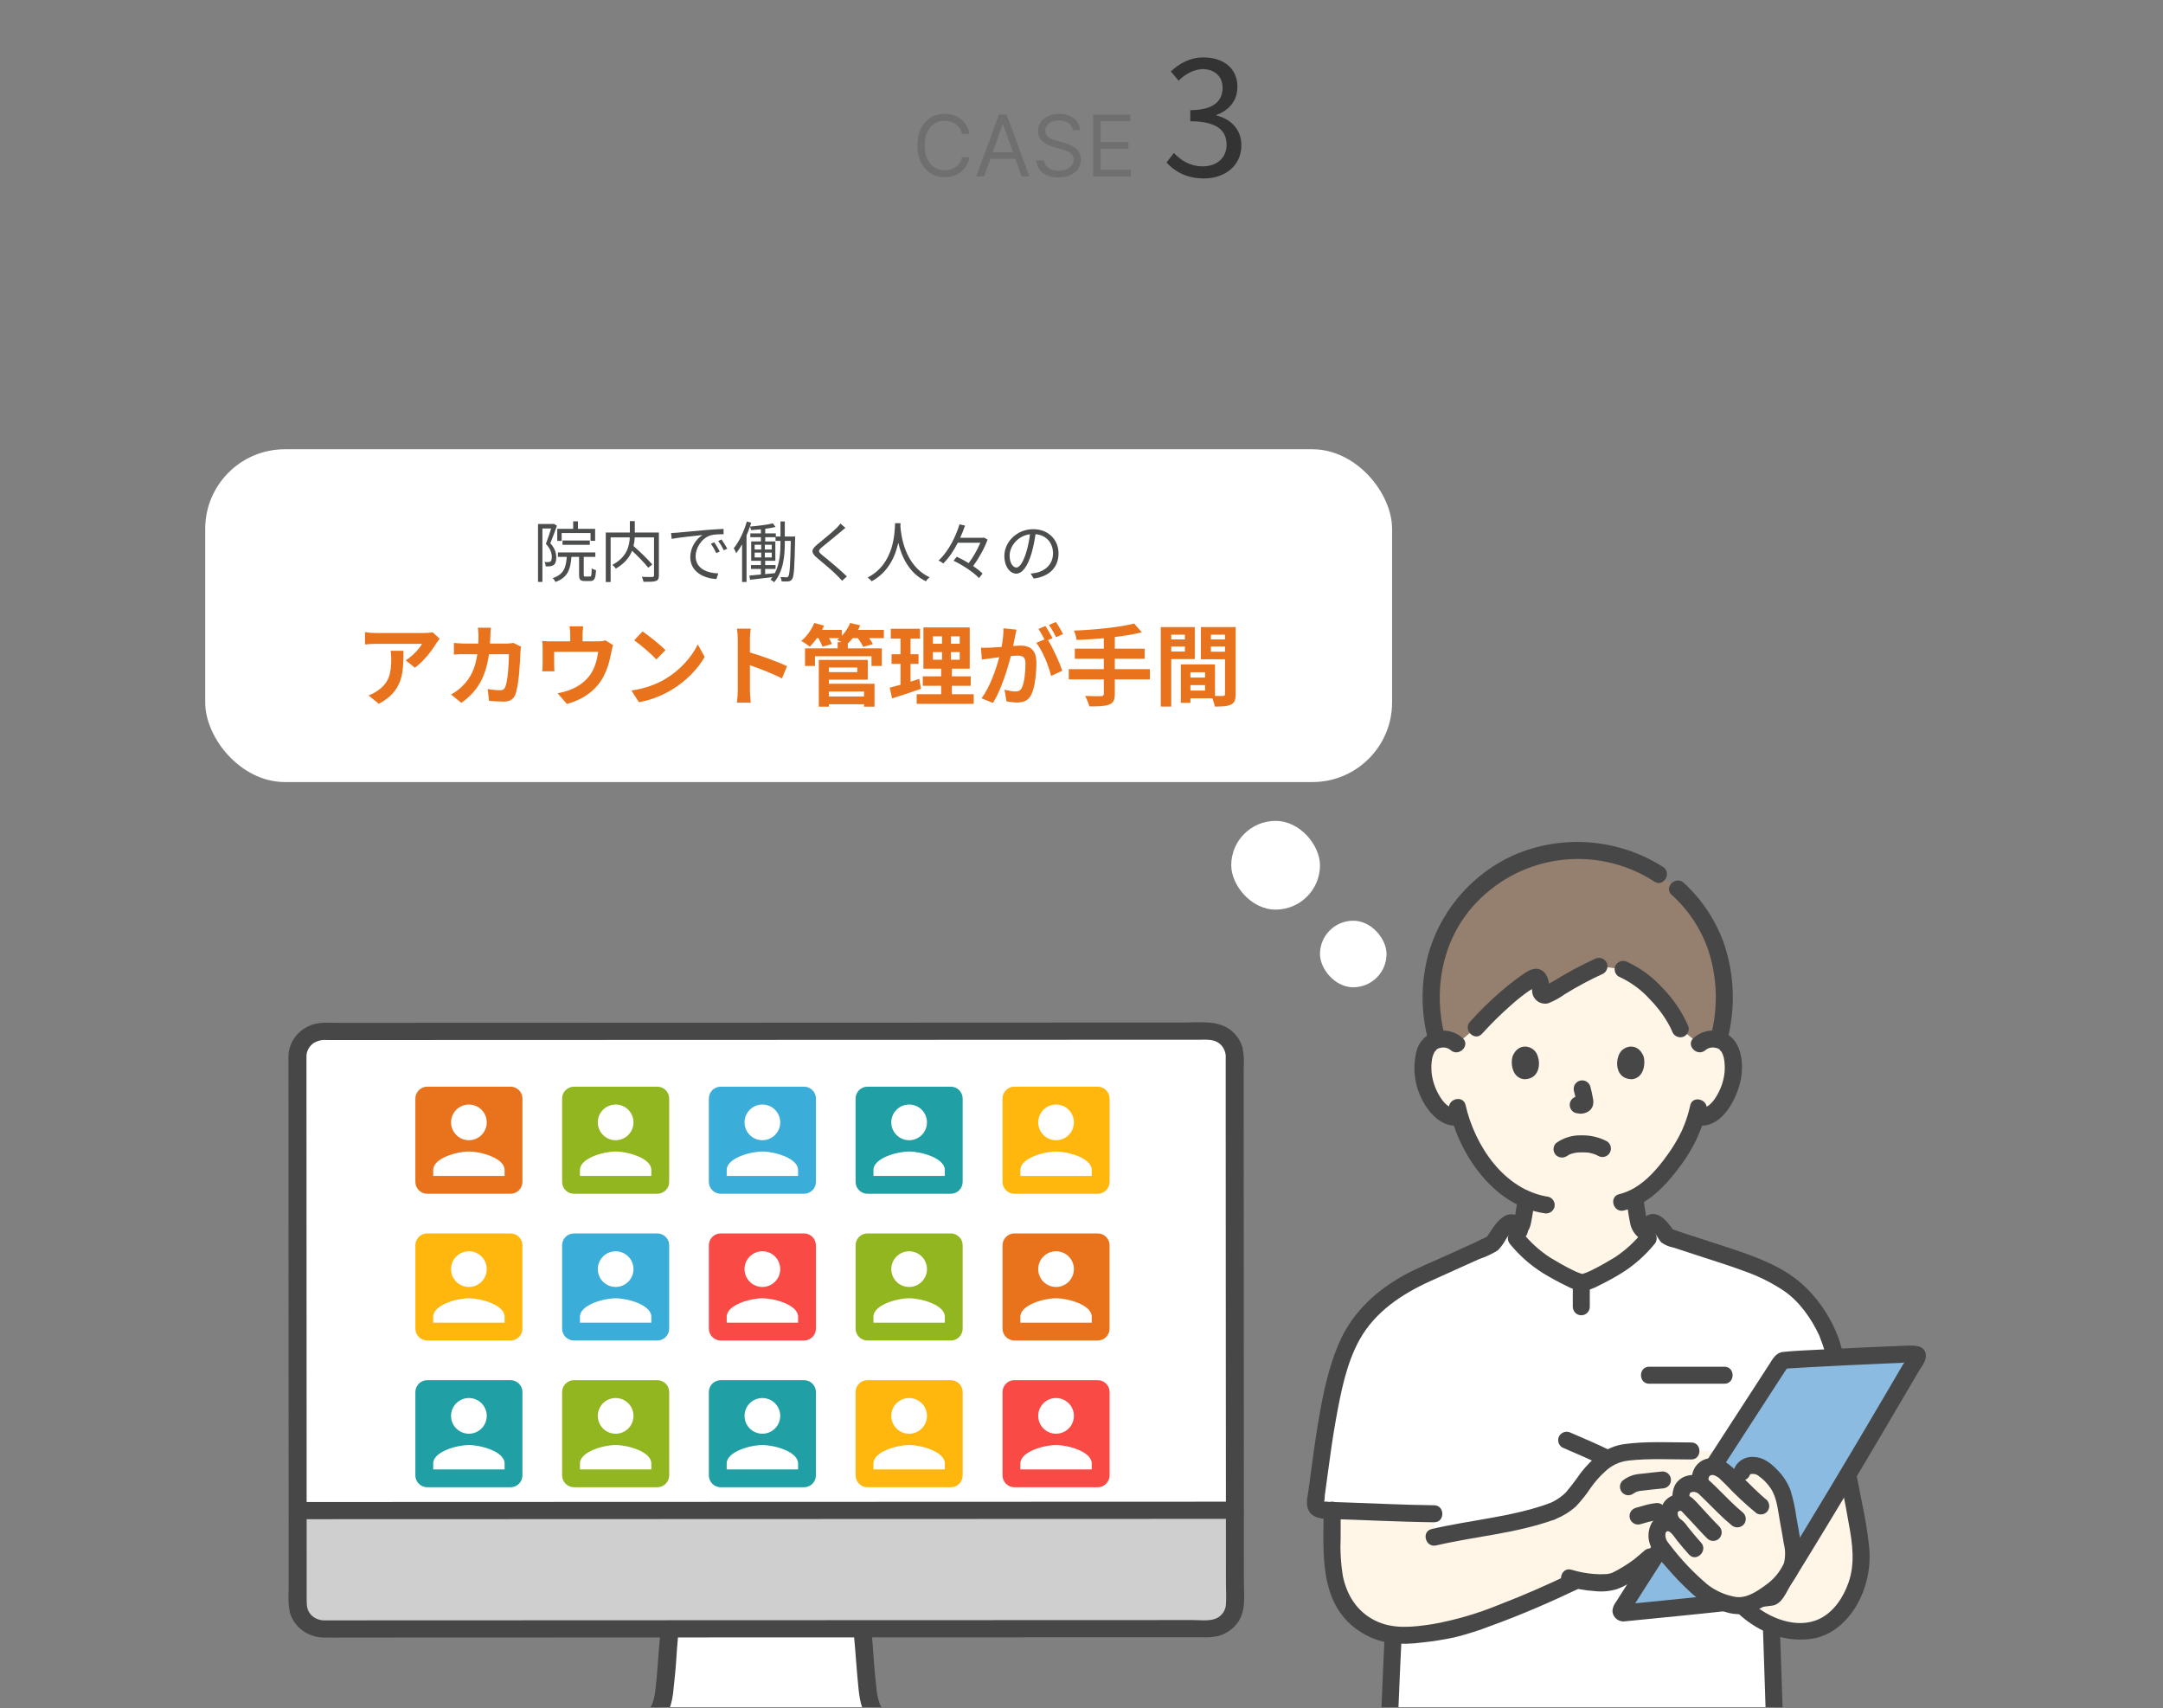 <svg width="390" height="308" viewBox="0 0 390 308" fill="none" xmlns="http://www.w3.org/2000/svg">
<rect x="0" y="0" width="390" height="308" fill="#808080" stroke="none"/>
<path d="M174.809 24.145H173.46C173.381 23.757 173.241 23.416 173.042 23.122C172.846 22.829 172.607 22.582 172.324 22.383C172.045 22.18 171.735 22.028 171.394 21.926C171.054 21.825 170.698 21.774 170.329 21.774C169.654 21.774 169.044 21.944 168.496 22.285C167.953 22.626 167.519 23.128 167.197 23.791C166.878 24.454 166.718 25.268 166.718 26.232C166.718 27.197 166.878 28.01 167.197 28.674C167.519 29.337 167.953 29.839 168.496 30.18C169.044 30.52 169.654 30.691 170.329 30.691C170.698 30.691 171.054 30.64 171.394 30.539C171.735 30.437 172.045 30.287 172.324 30.087C172.607 29.884 172.846 29.636 173.042 29.342C173.241 29.045 173.381 28.704 173.46 28.32H174.809C174.707 28.889 174.523 29.399 174.254 29.848C173.986 30.298 173.653 30.68 173.254 30.995C172.855 31.307 172.407 31.544 171.911 31.708C171.418 31.871 170.891 31.952 170.329 31.952C169.379 31.952 168.534 31.72 167.795 31.256C167.055 30.792 166.474 30.133 166.05 29.277C165.625 28.422 165.413 27.407 165.413 26.232C165.413 25.058 165.625 24.043 166.05 23.188C166.474 22.332 167.055 21.672 167.795 21.208C168.534 20.744 169.379 20.512 170.329 20.512C170.891 20.512 171.418 20.594 171.911 20.757C172.407 20.92 172.855 21.16 173.254 21.475C173.653 21.787 173.986 22.167 174.254 22.617C174.523 23.062 174.707 23.572 174.809 24.145ZM177.445 31.8H176.031L180.12 20.665H181.512L185.6 31.8H184.187L180.859 22.426H180.772L177.445 31.8ZM177.967 27.45H183.665V28.646H177.967V27.45ZM193.424 23.448C193.359 22.898 193.095 22.47 192.631 22.165C192.167 21.861 191.598 21.709 190.923 21.709C190.43 21.709 189.999 21.788 189.629 21.948C189.263 22.107 188.977 22.327 188.77 22.606C188.567 22.885 188.466 23.202 188.466 23.557C188.466 23.855 188.536 24.11 188.678 24.324C188.823 24.534 189.008 24.71 189.232 24.851C189.457 24.989 189.693 25.103 189.939 25.194C190.186 25.281 190.412 25.352 190.619 25.406L191.75 25.71C192.04 25.787 192.362 25.892 192.718 26.026C193.076 26.16 193.419 26.343 193.745 26.575C194.075 26.803 194.347 27.097 194.561 27.456C194.775 27.815 194.882 28.255 194.882 28.777C194.882 29.379 194.724 29.922 194.409 30.408C194.097 30.894 193.64 31.28 193.038 31.566C192.44 31.853 191.714 31.996 190.858 31.996C190.061 31.996 189.37 31.867 188.787 31.61C188.207 31.352 187.75 30.994 187.416 30.533C187.087 30.073 186.9 29.538 186.856 28.929H188.248C188.285 29.35 188.426 29.698 188.672 29.973C188.922 30.245 189.238 30.448 189.618 30.582C190.003 30.713 190.416 30.778 190.858 30.778C191.373 30.778 191.835 30.695 192.245 30.528C192.654 30.357 192.979 30.122 193.218 29.821C193.457 29.516 193.577 29.161 193.577 28.755C193.577 28.386 193.473 28.085 193.267 27.853C193.06 27.621 192.788 27.432 192.451 27.287C192.114 27.142 191.75 27.015 191.358 26.907L189.988 26.515C189.118 26.265 188.43 25.908 187.922 25.444C187.415 24.98 187.161 24.373 187.161 23.622C187.161 22.999 187.329 22.455 187.666 21.991C188.007 21.524 188.464 21.161 189.037 20.904C189.613 20.643 190.256 20.512 190.967 20.512C191.685 20.512 192.323 20.641 192.881 20.898C193.439 21.152 193.881 21.5 194.207 21.942C194.537 22.385 194.711 22.887 194.729 23.448H193.424ZM197.099 31.8V20.665H203.819V21.861H198.447V25.623H203.471V26.82H198.447V30.604H203.906V31.8H197.099Z" fill="#6F6F6F"/>
<path d="M217.079 32.173C220.811 32.173 223.825 29.934 223.825 26.173C223.825 23.302 221.845 21.408 219.347 20.834V20.719C221.586 19.886 223.108 18.192 223.108 15.637C223.108 12.25 220.524 10.355 216.993 10.355C214.553 10.355 212.687 11.417 211.108 12.881L212.514 14.546C213.691 13.369 215.184 12.508 216.878 12.451C219.06 12.508 220.438 13.8 220.438 15.838C220.438 18.106 218.945 19.857 214.61 19.857V21.867C219.462 21.867 221.156 23.561 221.156 26.087C221.156 28.499 219.376 29.991 216.878 29.991C214.495 29.991 212.888 28.872 211.653 27.58L210.333 29.302C211.711 30.795 213.778 32.173 217.079 32.173Z" fill="#333333"/>
<g clip-path="url(#clip0_567_4412)">
<path d="M304.722 177.166C302.229 172.001 296.552 166.975 283.898 166.975C257.866 166.975 262.634 188.241 262.634 188.241C262.301 187.934 261.912 187.696 261.487 187.54C261.062 187.385 260.611 187.315 260.159 187.335C259.585 187.316 259.016 187.453 258.513 187.733C258.01 188.012 257.593 188.422 257.305 188.92C256.336 190.602 256.376 193.701 257.027 195.618C257.551 197.515 258.604 199.223 260.064 200.542C260.494 200.904 261.002 201.164 261.547 201.3C262.093 201.437 262.662 201.448 263.212 201.332C264.206 204.743 265.887 207.914 268.152 210.651C270.009 213.028 272.398 214.936 275.127 216.221C275.051 217.089 274.931 217.915 274.777 218.811C274.497 220.36 274.591 221.739 272.436 222.518C272.342 222.553 269.293 224.169 267.142 225.155C267.046 226.789 267.021 237.962 284.532 237.962C301.242 237.962 302.798 224.956 302.798 224.956C300.647 223.968 297.614 222.553 297.521 222.518C295.367 221.739 295.46 220.36 295.181 218.811C295.003 217.832 294.877 216.844 294.803 215.852C299.979 213.11 304.072 206.061 304.812 204.052C305.204 203.169 305.539 202.261 305.814 201.335L306.092 201.382C306.61 201.45 307.136 201.411 307.637 201.266C308.138 201.121 308.604 200.873 309.005 200.538C310.465 199.219 311.518 197.511 312.042 195.614C312.693 193.698 312.732 190.598 311.764 188.916C311.476 188.419 311.058 188.01 310.556 187.731C310.053 187.453 309.485 187.316 308.911 187.335C308.459 187.315 308.007 187.384 307.582 187.54C307.157 187.695 306.768 187.934 306.436 188.241C306.902 184.462 306.309 180.627 304.722 177.166Z" fill="#FFF6E8"/>
<path d="M267.992 226.442C269.219 225.875 270.432 225.266 271.637 224.649L272.863 224.018C272.959 223.968 273.058 223.922 273.151 223.87C273.228 223.825 273.39 223.732 272.986 223.942C273.226 223.817 273.492 223.74 273.735 223.619C274.32 223.322 274.83 222.896 275.227 222.374C275.624 221.851 275.897 221.246 276.026 220.603C276.328 219.157 276.54 217.695 276.663 216.224C276.661 215.818 276.499 215.429 276.212 215.142C275.925 214.854 275.536 214.692 275.13 214.691C274.726 214.701 274.342 214.866 274.057 215.151C273.772 215.437 273.607 215.821 273.597 216.224C273.577 216.439 273.557 216.653 273.532 216.868C273.52 216.975 273.508 217.081 273.494 217.188C273.51 217.073 273.511 217.07 273.494 217.18C273.441 217.563 273.38 217.941 273.314 218.321C273.231 218.809 273.173 219.303 273.068 219.788C273.033 219.953 272.865 220.263 272.886 220.418C272.864 220.255 273.017 220.148 272.886 220.389C272.856 220.443 272.824 220.498 272.789 220.55C272.697 220.683 272.72 220.657 272.858 220.473C272.793 220.551 272.723 220.625 272.649 220.694C272.526 220.8 272.546 220.789 272.71 220.661C272.647 220.707 272.583 220.751 272.517 220.791C272.411 220.859 272.298 220.914 272.188 220.975C272.035 221.047 272.027 221.052 272.172 220.99C272.001 221.052 271.832 221.121 271.666 221.197C269.909 222.026 268.216 222.983 266.447 223.798C266.097 224.005 265.843 224.341 265.74 224.734C265.637 225.127 265.694 225.545 265.897 225.896C266.11 226.239 266.447 226.487 266.837 226.589C267.227 226.691 267.641 226.64 267.995 226.446L267.992 226.442Z" fill="#474747"/>
<path d="M303.572 223.633C302.434 223.11 301.298 222.584 300.162 222.057C299.426 221.715 298.694 221.341 297.939 221.043C297.511 220.875 298.056 221.126 297.845 221.007C297.718 220.935 297.585 220.877 297.462 220.799C297.397 220.76 297.334 220.717 297.272 220.672C297.437 220.803 297.459 220.816 297.334 220.711C297.328 220.703 297.122 220.499 297.127 220.496C297.265 220.684 297.288 220.711 297.194 220.581C297.16 220.53 297.127 220.478 297.098 220.428C297.068 220.378 296.876 220.044 297.021 220.283C297.154 220.507 296.999 220.19 296.979 220.123C296.944 220.004 296.916 219.883 296.891 219.762C296.796 219.315 296.742 218.859 296.661 218.408C296.503 217.482 296.444 217.092 296.366 216.228C296.358 215.824 296.194 215.439 295.908 215.153C295.622 214.867 295.237 214.703 294.833 214.695C294.428 214.699 294.041 214.862 293.754 215.149C293.467 215.435 293.305 215.823 293.3 216.228C293.424 217.689 293.634 219.142 293.93 220.578C294.056 221.229 294.33 221.843 294.729 222.372C295.129 222.901 295.645 223.331 296.237 223.63C296.477 223.749 296.728 223.852 296.979 223.949C297.453 224.135 296.568 223.757 296.809 223.873C296.904 223.918 296.999 223.959 297.094 224.003C297.531 224.205 297.968 224.407 298.405 224.61C299.612 225.172 300.819 225.73 302.026 226.285C302.379 226.48 302.794 226.532 303.185 226.43C303.576 226.327 303.912 226.078 304.124 225.734C304.324 225.382 304.378 224.966 304.276 224.574C304.173 224.182 303.921 223.846 303.573 223.637L303.572 223.633Z" fill="#474747"/>
<path d="M270.907 180.545C269.235 182.047 267.642 183.635 266.134 185.301L262.634 188.241C262.301 187.934 261.912 187.696 261.487 187.54C261.062 187.385 260.611 187.315 260.159 187.335C259.797 187.344 259.438 187.401 259.091 187.506C258.297 184.689 257.936 181.769 258.018 178.844C258.129 174.821 259.163 170.877 261.042 167.317C262.92 163.758 265.592 160.679 268.852 158.317C273.374 154.995 278.859 153.245 284.47 153.335C290.329 153.263 296.041 155.171 300.681 158.75C305.578 162.448 310.5 168.802 310.924 178.848C311.029 181.762 310.677 184.673 309.88 187.477C309.562 187.393 309.236 187.345 308.908 187.336C308.456 187.316 308.004 187.386 307.579 187.541C307.154 187.697 306.765 187.935 306.432 188.242L302.959 185.49C301.838 182.668 299.305 179.55 296.664 177.277C295.48 176.216 294.125 175.364 292.656 174.756L288.305 174.219C285.37 175.456 281.231 178.052 278.909 179.343C278.777 179.408 278.629 179.435 278.483 179.421C278.337 179.407 278.197 179.353 278.08 179.264C277.963 179.176 277.872 179.057 277.819 178.92C277.765 178.783 277.75 178.634 277.776 178.49C277.837 177.979 277.803 177.462 277.676 176.963C277.523 176.326 277.031 176.055 276.65 176.255C274.578 177.462 272.652 178.901 270.907 180.545Z" fill="#957F6E"/>
<path d="M263.718 187.156C262.95 186.468 261.997 186.02 260.978 185.868C259.958 185.716 258.916 185.867 257.982 186.301C257.324 186.635 256.748 187.11 256.295 187.693C255.842 188.275 255.524 188.951 255.362 189.67C254.965 191.361 254.922 193.115 255.236 194.823C255.55 196.53 256.215 198.154 257.188 199.592C258.475 201.509 260.508 203.235 262.973 202.915C263.376 202.903 263.759 202.737 264.043 202.452C264.328 202.168 264.494 201.785 264.506 201.382C264.504 200.976 264.342 200.588 264.055 200.301C263.768 200.014 263.379 199.852 262.973 199.849C261.242 200.074 260.11 198.642 259.359 197.257C258.699 196.078 258.282 194.78 258.133 193.437C258.05 192.644 258.07 191.844 258.192 191.056C258.272 190.482 258.476 189.933 258.789 189.446C258.544 189.829 259.182 189.104 258.964 189.265C259.174 189.089 259.428 188.974 259.698 188.93C260.016 188.841 260.351 188.831 260.673 188.9C260.996 188.969 261.298 189.115 261.551 189.326C263.02 190.636 265.195 188.475 263.72 187.158L263.718 187.156Z" fill="#474747"/>
<path d="M307.517 189.325C307.757 189.124 308.04 188.982 308.344 188.909C308.649 188.837 308.965 188.836 309.27 188.907C309.577 188.943 309.866 189.067 310.104 189.263C309.888 189.104 310.518 189.822 310.28 189.444C310.592 189.932 310.795 190.481 310.876 191.054C310.999 191.842 311.019 192.643 310.936 193.436C310.786 194.778 310.369 196.077 309.709 197.255C308.959 198.64 307.827 200.072 306.095 199.848C305.689 199.85 305.3 200.012 305.013 200.299C304.726 200.586 304.564 200.975 304.562 201.381C304.572 201.784 304.737 202.168 305.022 202.454C305.308 202.739 305.692 202.904 306.095 202.914C310.108 203.434 312.572 199.1 313.574 195.857C314.473 192.944 314.435 188.434 311.59 186.571C310.626 185.983 309.498 185.722 308.374 185.827C307.249 185.932 306.189 186.398 305.351 187.155C303.875 188.472 306.05 190.634 307.519 189.323L307.517 189.325Z" fill="#474747"/>
<path d="M304.749 199.321C304.504 200.453 304.171 201.565 303.753 202.645C303.605 203.034 303.486 203.278 303.308 203.718C303.155 204.106 303.415 203.504 303.282 203.782C303.234 203.882 303.189 203.984 303.141 204.085C302.443 205.502 301.629 206.858 300.705 208.139C298.586 211.141 295.686 214.424 291.961 215.296C290.045 215.747 290.854 218.704 292.777 218.252C297.178 217.218 300.565 213.542 303.115 210.018C304.122 208.654 305.008 207.205 305.762 205.686C305.916 205.359 306.061 205.027 306.201 204.689C306.366 204.293 306.087 204.955 306.261 204.549C306.376 204.285 306.491 204.019 306.594 203.752C307.068 202.579 307.441 201.367 307.707 200.131C308.109 198.205 305.154 197.382 304.751 199.316L304.749 199.321Z" fill="#474747"/>
<path d="M261.298 200.057C263.188 208.346 269.423 217.381 278.384 218.735C278.776 218.83 279.189 218.772 279.54 218.572C279.89 218.373 280.151 218.047 280.27 217.662C280.375 217.27 280.321 216.852 280.12 216.499C279.919 216.146 279.588 215.886 279.197 215.776C271.23 214.574 265.929 206.592 264.25 199.24C263.811 197.316 260.855 198.131 261.293 200.055L261.298 200.057Z" fill="#474747"/>
<path d="M299.853 156.304C295.86 153.763 291.303 152.245 286.584 151.884C281.865 151.523 277.131 152.33 272.798 154.234C269.306 155.835 266.18 158.136 263.615 160.996C261.049 163.855 259.099 167.211 257.885 170.856C256.176 176.26 256.045 182.041 257.507 187.517C257.992 189.428 260.95 188.619 260.464 186.702C258.432 178.701 259.912 170.008 265.362 163.653C269.355 159.017 274.893 155.985 280.951 155.12C287.008 154.255 293.174 155.616 298.305 158.95C299.966 160.023 301.505 157.372 299.853 156.302V156.304Z" fill="#474747"/>
<path d="M311.449 187.517C312.918 181.902 312.749 175.984 310.96 170.462C309.493 166.129 306.95 162.239 303.569 159.157C302.113 157.831 299.939 159.993 301.401 161.326C304.411 164.028 306.684 167.453 308.004 171.278C309.643 176.266 309.813 181.62 308.493 186.703C308.026 188.619 310.982 189.437 311.449 187.517Z" fill="#474747"/>
<path d="M289.696 205.748C288.305 205.026 286.755 204.665 285.188 204.697C283.531 204.634 281.901 205.127 280.556 206.098C280.414 206.24 280.301 206.409 280.224 206.595C280.147 206.781 280.107 206.981 280.107 207.182C280.107 207.383 280.147 207.583 280.224 207.769C280.301 207.955 280.414 208.124 280.556 208.266C280.85 208.543 281.237 208.696 281.64 208.696C282.043 208.696 282.431 208.543 282.724 208.266C282.195 208.678 282.75 208.272 282.917 208.183C283.047 208.115 283.396 208.007 282.917 208.169C283.041 208.128 283.16 208.076 283.285 208.036C283.438 207.986 283.599 207.943 283.758 207.906C283.945 207.884 284.129 207.85 284.31 207.802C284.152 207.866 284.066 207.831 284.297 207.808C284.398 207.798 284.499 207.789 284.599 207.783C284.842 207.768 285.085 207.761 285.328 207.763C285.547 207.763 285.765 207.771 285.981 207.786C286.081 207.793 286.181 207.801 286.28 207.811L286.45 207.83C286.571 207.844 286.525 207.838 286.314 207.812C286.385 207.769 286.72 207.885 286.805 207.904C286.963 207.938 287.118 207.979 287.272 208.025C287.406 208.065 287.537 208.113 287.67 208.158C288.016 208.277 287.35 208.005 287.664 208.153C287.829 208.229 287.99 208.311 288.151 208.396C288.325 208.497 288.517 208.564 288.717 208.591C288.916 208.618 289.119 208.606 289.314 208.555C289.509 208.504 289.691 208.415 289.852 208.293C290.012 208.171 290.147 208.019 290.249 207.845C290.35 207.672 290.416 207.479 290.444 207.28C290.471 207.08 290.459 206.878 290.408 206.683C290.357 206.488 290.268 206.305 290.146 206.145C290.024 205.985 289.872 205.85 289.698 205.748L289.696 205.748Z" fill="#474747"/>
<path d="M283.795 196.723C283.994 197.438 284.152 198.163 284.271 198.895L284.216 198.488C284.23 198.587 284.233 198.688 284.224 198.788L284.278 198.38C284.272 198.426 284.261 198.471 284.245 198.515L284.399 198.148C284.386 198.179 284.37 198.208 284.351 198.235L284.59 197.925C284.57 197.951 284.546 197.974 284.52 197.995L284.83 197.755C284.775 197.789 284.717 197.82 284.658 197.846L285.024 197.693C284.931 197.733 284.834 197.761 284.734 197.777L285.141 197.723C285.051 197.734 284.96 197.734 284.87 197.723L285.277 197.778C285.174 197.764 285.074 197.739 284.971 197.724C284.772 197.661 284.56 197.651 284.357 197.698C284.154 197.706 283.958 197.769 283.787 197.879C283.613 197.981 283.461 198.116 283.339 198.276C283.218 198.436 283.129 198.619 283.077 198.814C283.026 199.009 283.014 199.212 283.041 199.411C283.069 199.611 283.135 199.803 283.237 199.977C283.334 200.15 283.466 200.302 283.624 200.424C283.782 200.545 283.963 200.633 284.156 200.682C284.427 200.718 284.693 200.786 284.965 200.797C285.397 200.799 285.823 200.696 286.205 200.496C286.454 200.379 286.674 200.208 286.849 199.996C287.025 199.784 287.152 199.536 287.221 199.27C287.312 198.849 287.309 198.412 287.21 197.993C287.092 197.294 286.931 196.6 286.75 195.914C286.697 195.72 286.606 195.538 286.483 195.378C286.359 195.219 286.205 195.086 286.03 194.986C285.855 194.887 285.662 194.823 285.462 194.798C285.262 194.773 285.059 194.787 284.865 194.841C284.479 194.948 284.149 195.2 283.945 195.545C283.745 195.905 283.69 196.328 283.792 196.726L283.795 196.723Z" fill="#474747"/>
<path d="M272.718 190.462C272.355 191.64 272.592 194.351 274.824 194.582C277.775 194.565 277.932 191.286 276.939 189.745C276.125 188.484 273.734 187.962 272.718 190.462Z" fill="#474747"/>
<path d="M296.348 190.462C296.711 191.64 296.475 194.351 294.242 194.582C291.291 194.565 291.134 191.286 292.128 189.745C292.941 188.484 295.333 187.962 296.348 190.462Z" fill="#474747"/>
<path d="M291.882 176.08C293.997 177.041 295.893 178.423 297.455 180.143C298.297 181.007 299.07 181.934 299.769 182.917C300.126 183.425 300.459 183.949 300.766 184.489C300.906 184.734 301.04 184.983 301.167 185.235C301.243 185.383 301.308 185.532 301.38 185.68C301.421 185.75 301.454 185.824 301.477 185.902C301.595 186.288 301.856 186.613 302.207 186.813C302.557 187.012 302.971 187.07 303.363 186.975C303.754 186.865 304.086 186.606 304.287 186.253C304.488 185.9 304.541 185.482 304.436 185.089C303.324 182.492 301.735 180.126 299.752 178.114C297.979 176.147 295.829 174.556 293.428 173.438C293.074 173.246 292.66 173.195 292.27 173.298C291.881 173.4 291.544 173.647 291.33 173.988C291.128 174.34 291.072 174.757 291.175 175.15C291.278 175.542 291.532 175.879 291.881 176.086L291.882 176.08Z" fill="#474747"/>
<path d="M267.218 186.385C268.898 184.522 270.687 182.761 272.576 181.11C273.536 180.256 274.543 179.455 275.591 178.713C276.088 178.431 276.57 178.124 277.035 177.793L277.231 177.683C276.377 177.098 276.052 177.083 276.257 177.64C276.222 177.963 276.218 178.288 276.245 178.612C276.247 178.963 276.327 179.309 276.479 179.626C276.632 179.942 276.854 180.22 277.128 180.44C277.402 180.659 277.722 180.815 278.064 180.895C278.406 180.974 278.762 180.977 279.105 180.901C280.183 180.489 281.202 179.935 282.134 179.253C284.37 177.875 286.689 176.636 289.078 175.544C289.428 175.337 289.681 175.001 289.784 174.608C289.887 174.216 289.831 173.798 289.629 173.447C289.416 173.103 289.08 172.855 288.69 172.752C288.299 172.65 287.884 172.702 287.531 172.896C285.101 174.01 282.741 175.272 280.466 176.676C279.946 176.983 279.426 177.285 278.904 177.584C278.696 177.672 278.499 177.784 278.318 177.918C279.026 178.725 279.364 178.827 279.332 178.224C279.343 178.03 279.34 177.835 279.323 177.64C279.228 176.243 278.539 174.662 276.905 174.665C275.817 174.665 274.678 175.614 273.828 176.216C272.72 177.003 271.659 177.859 270.631 178.746C268.659 180.452 266.795 182.279 265.049 184.216C263.731 185.677 265.892 187.853 267.217 186.383L267.218 186.385Z" fill="#474747"/>
<path d="M262.924 327.13C258.918 327.13 255.194 327.121 251.886 327.109C251.465 327.146 251.046 327.015 250.721 326.745C250.395 326.476 250.189 326.089 250.146 325.668C250.146 318.271 250.89 301.3 251.204 294.83C251.204 294.83 251.691 282.473 252.078 272.754C247.754 272.601 242.726 272.393 238.418 272.284C238.235 272.279 238.055 272.236 237.889 272.156C237.724 272.077 237.577 271.964 237.459 271.824C237.34 271.684 237.253 271.52 237.202 271.344C237.151 271.168 237.137 270.983 237.163 270.802C238.061 264.65 238.797 257.644 240.197 251.587C241.939 244.047 243.575 237.811 251.959 232.413C254.072 231.092 256.295 229.955 258.603 229.015C260.999 228.001 264.649 226.215 267.046 225.202C267.046 225.202 268.284 224.629 269.137 224.236C269.775 223.292 270.593 222.058 271.044 221.509C271.258 221.236 271.498 220.986 271.762 220.763L273.348 223.203C274.811 224.952 276.492 226.507 278.35 227.83C281.597 229.806 284.389 231.233 285.296 231.219C286.203 231.233 288.996 229.806 292.243 227.83C294.1 226.507 295.781 224.951 297.244 223.203L298.908 220.826C299.139 221.035 299.354 221.263 299.548 221.507C299.931 221.973 300.298 222.454 300.655 222.942C305.507 224.636 315.179 227.507 318.169 229.029C319.944 229.868 321.637 230.869 323.228 232.019C326.79 235.008 329.363 239.006 330.609 243.487L331.481 247.269L319.385 293.012C319.607 299.811 320.236 318.193 320.397 325.567C320.352 326.026 320.126 326.449 319.77 326.742C319.413 327.036 318.955 327.175 318.496 327.131C301.173 327.089 279.592 327.141 262.924 327.13Z" fill="white"/>
<path d="M279.783 272.518C281.498 271.908 282.997 270.807 284.091 269.351C285.969 266.91 286.585 265.614 288.976 263.674C289.556 263.169 290.2 262.745 290.893 262.412C291.762 262.079 292.676 261.874 293.604 261.803C295.321 261.589 303.069 261.602 304.934 261.602H310.695C306.802 267.612 302.439 274.363 298.721 280.153C297.913 279.721 296.537 282.422 291.342 284.951C289.99 285.61 286.917 285.436 284.372 284.869C277.611 288.18 270.624 291.004 263.462 293.319C261.025 294.086 253.211 295.351 250.21 294.606C242.665 292.732 240.233 286.769 240.202 280.03C240.183 276.096 240.198 272.893 240.202 272.334C246.641 272.526 254.16 272.88 258.546 272.926C258.546 274.905 258.546 277.156 258.546 277.156C265.829 275.435 272.696 275.112 279.789 272.518" fill="#FFF6E8"/>
<path d="M272.26 224.287C273.944 226.353 275.955 228.129 278.215 229.543C279.569 230.372 280.963 231.133 282.393 231.822C283.283 232.334 284.271 232.652 285.292 232.753C286.313 232.652 287.301 232.334 288.19 231.822C289.621 231.133 291.015 230.372 292.369 229.543C294.628 228.129 296.64 226.354 298.324 224.287C299.593 222.79 297.435 220.608 296.156 222.12C294.739 223.905 293.046 225.452 291.142 226.703C289.867 227.475 288.571 228.22 287.238 228.887C286.827 229.091 286.414 229.297 285.985 229.462C285.798 229.534 285.602 229.582 285.416 229.652C285.051 229.79 285.482 229.687 285.292 229.687C285.013 229.687 285.561 229.77 285.239 229.672C285.024 229.606 284.81 229.543 284.599 229.462C284.215 229.314 283.84 229.131 283.47 228.948C282.09 228.268 280.755 227.5 279.443 226.703C277.539 225.451 275.846 223.904 274.427 222.12C273.15 220.612 270.99 222.79 272.26 224.287Z" fill="#474747"/>
<path d="M275.375 221.517C274.794 219.659 272.927 218.113 271.055 219.391C269.651 220.35 268.741 222.082 267.809 223.463L268.36 222.913C266.071 223.968 263.768 224.99 261.481 226.047C258.656 227.35 255.737 228.484 253.014 229.996C248.212 232.66 244.058 236.471 241.726 241.505C239.503 246.307 238.461 251.721 237.6 256.912C237.042 260.274 236.608 263.658 236.151 267.03C236.044 267.821 235.935 268.611 235.824 269.401C235.619 270.192 235.593 271.018 235.747 271.82C236.261 273.502 237.789 273.802 239.327 273.845C245.745 274.023 252.16 274.391 258.58 274.458C260.554 274.48 260.556 271.413 258.58 271.392C252.995 271.33 247.413 271.033 241.831 270.851C241.098 270.827 240.366 270.804 239.634 270.783C239.282 270.719 238.923 270.709 238.568 270.754C238.145 270.907 238.66 270.654 238.621 270.826C238.532 271.216 239.005 270.312 238.712 270.712C238.883 270.477 238.838 269.829 238.877 269.541C238.933 269.146 238.987 268.75 239.041 268.354C239.159 267.493 239.275 266.631 239.39 265.769C239.836 262.448 240.288 259.127 240.889 255.83C241.763 251.032 242.744 245.855 245.135 241.543C247.929 236.514 252.764 233.296 257.901 230.979C260.845 229.652 263.783 228.306 266.734 226.993C267.899 226.605 269.014 226.083 270.059 225.439C270.651 224.822 271.156 224.128 271.561 223.375C271.88 222.915 272.366 222.005 272.947 221.87H272.134C272.307 221.932 272.37 222.177 272.419 222.33C273.006 224.208 275.966 223.404 275.375 221.516V221.517Z" fill="#474747"/>
<path d="M332.958 246.864C332.6 245.034 332.137 243.227 331.569 241.451C330.333 238.003 328.347 234.873 325.756 232.284C321.747 228.263 316.165 226.444 310.9 224.701C307.621 223.617 304.32 222.6 301.058 221.466L301.978 222.17C301.081 220.955 300.056 219.238 298.452 218.916C296.875 218.599 295.627 220.189 295.211 221.517C294.621 223.404 297.58 224.212 298.168 222.332C298.216 222.179 298.28 221.934 298.452 221.872H297.635C298.491 222.071 298.985 223.446 299.567 224.028C300.223 224.478 300.965 224.787 301.747 224.934C303.225 225.429 304.708 225.907 306.193 226.387C309.212 227.365 312.248 228.321 315.216 229.439C317.49 230.29 319.657 231.402 321.674 232.754C324.443 234.64 326.647 237.798 328.026 240.803C328.918 243.021 329.58 245.324 330.003 247.677C330.446 249.599 333.403 248.785 332.96 246.862L332.958 246.864Z" fill="#474747"/>
<path d="M283.581 231.914V235.603C283.586 236.008 283.747 236.396 284.03 236.687C284.244 236.901 284.518 237.047 284.815 237.106C285.112 237.165 285.42 237.135 285.701 237.019C285.981 236.903 286.22 236.706 286.388 236.454C286.557 236.202 286.647 235.906 286.647 235.603V235.276C286.642 234.871 286.481 234.482 286.198 234.192C285.983 233.977 285.71 233.831 285.413 233.772C285.115 233.713 284.807 233.743 284.527 233.86C284.247 233.976 284.007 234.172 283.839 234.424C283.671 234.677 283.581 234.973 283.581 235.276V235.603C283.586 236.008 283.747 236.396 284.03 236.687C284.244 236.901 284.518 237.047 284.815 237.106C285.112 237.165 285.42 237.135 285.701 237.019C285.981 236.903 286.22 236.706 286.388 236.454C286.557 236.202 286.647 235.906 286.647 235.603V231.914C286.642 231.508 286.481 231.12 286.198 230.83C285.983 230.615 285.71 230.469 285.413 230.41C285.115 230.351 284.807 230.381 284.527 230.498C284.247 230.614 284.007 230.81 283.839 231.062C283.671 231.315 283.581 231.611 283.581 231.914Z" fill="#474747"/>
<path d="M317.85 293.014C318.102 300.716 318.366 308.421 318.6 316.119C318.659 318.053 318.715 319.986 318.77 321.92C318.791 322.693 318.812 323.467 318.831 324.242C318.839 324.576 318.822 324.922 318.855 325.255C318.862 325.322 318.79 325.632 318.882 325.512C318.954 325.419 318.719 325.585 318.639 325.589C316.186 325.692 313.707 325.589 311.251 325.589C308.619 325.585 305.987 325.584 303.355 325.584C292.86 325.584 282.365 325.589 271.869 325.6C267.106 325.6 262.343 325.598 257.58 325.593C256.561 325.593 255.543 325.591 254.525 325.586C253.597 325.657 252.665 325.648 251.738 325.56C251.661 325.546 251.555 325.496 251.675 325.671C251.649 325.5 251.649 325.326 251.675 325.155C251.675 324.785 251.678 324.414 251.683 324.043C251.693 323.13 251.709 322.217 251.729 321.304C251.918 312.478 252.304 303.651 252.731 294.833C252.827 292.86 249.761 292.865 249.665 294.833C249.266 303.069 248.915 311.313 248.705 319.554C248.657 321.394 248.618 323.229 248.609 325.067C248.547 325.625 248.631 326.191 248.852 326.707C249.074 327.224 249.426 327.674 249.874 328.014C250.905 328.734 252.107 328.646 253.302 328.649C257.987 328.663 262.673 328.669 267.358 328.667C278.335 328.667 289.313 328.661 300.292 328.65C305.668 328.65 311.045 328.654 316.422 328.663C317.704 328.663 319.144 328.854 320.309 328.207C320.827 327.916 321.253 327.486 321.538 326.964C321.823 326.442 321.955 325.851 321.919 325.257C321.907 323.605 321.836 321.951 321.788 320.299C321.548 311.907 321.262 303.515 320.983 295.124C320.96 294.421 320.937 293.719 320.914 293.016C320.849 291.048 317.783 291.039 317.848 293.016L317.85 293.014Z" fill="#474747"/>
<path d="M329.179 250.983C331.333 257.542 333.008 264.249 334.192 271.05C334.829 274.428 335.755 278.263 335.535 282.246C335.344 285.678 332.567 292.957 326.494 293.943C322.263 294.633 317.909 292.946 314.748 290.05L329.179 250.983Z" fill="#FFF6E8"/>
<path d="M327.701 251.39C330.13 259.056 332.022 266.882 333.363 274.81C334.037 278.448 334.471 281.951 333.306 285.307C332.386 287.956 330.668 290.608 328.079 291.862C324.036 293.821 318.926 291.743 315.832 288.966C314.367 287.652 312.191 289.809 313.664 291.134C317.26 294.36 322.048 296.238 326.902 295.421C330.525 294.808 333.36 292.06 335.045 288.92C336.71 285.779 337.388 282.208 336.992 278.675C336.702 276.08 336.28 273.503 335.728 270.951C335.256 268.487 334.774 266.026 334.23 263.577C333.266 259.184 332.073 254.844 330.658 250.575C330.035 248.713 327.073 249.511 327.701 251.39Z" fill="#474747"/>
<path d="M292.713 290.809C302.929 289.807 315.409 288.561 319.552 287.944C319.611 287.935 319.667 287.913 319.717 287.88C319.767 287.846 319.808 287.803 319.839 287.752C328.749 273.469 337.398 258.834 345.651 244.715C345.689 244.651 345.709 244.578 345.709 244.504C345.709 244.43 345.689 244.357 345.652 244.293C345.614 244.229 345.559 244.177 345.494 244.141C345.429 244.105 345.355 244.088 345.281 244.091C339.722 244.294 326.43 244.878 321.477 245.28C321.415 245.283 321.355 245.302 321.302 245.333C321.249 245.365 321.204 245.409 321.171 245.461C319.508 248.006 299.347 279.025 292.321 290.175C292.279 290.241 292.257 290.317 292.256 290.395C292.255 290.473 292.277 290.549 292.318 290.615C292.359 290.682 292.417 290.735 292.487 290.769C292.557 290.803 292.636 290.817 292.713 290.809Z" fill="#8BBBE0"/>
<path d="M292.713 292.342C299.399 291.687 306.085 291.034 312.763 290.3C315.031 290.051 317.301 289.8 319.561 289.48C321.272 289.238 322.022 287.147 322.842 285.824C323.928 284.073 325.009 282.318 326.085 280.561C330.28 273.713 334.42 266.828 338.503 259.908C340.538 256.471 342.564 253.029 344.583 249.582L345.967 247.217C346.433 246.42 347.246 245.461 347.246 244.496C347.246 242.657 345.439 242.551 344.074 242.603C338.755 242.807 333.438 243.05 328.122 243.331C325.936 243.449 323.731 243.518 321.552 243.741C320.172 243.883 319.655 244.989 318.981 246.024C314.677 252.639 310.383 259.261 306.099 265.889C301.168 273.513 296.227 281.132 291.381 288.808C291.016 289.267 290.791 289.821 290.732 290.404C290.739 290.851 290.899 291.281 291.186 291.624C291.472 291.967 291.867 292.201 292.305 292.288C294.234 292.65 295.06 289.695 293.12 289.33L292.89 289.288L293.567 289.682L293.406 289.528L293.8 290.205L293.739 289.993V290.808C294.022 290.238 294.363 289.699 294.756 289.198C295.193 288.507 295.632 287.817 296.072 287.128C297.051 285.592 298.033 284.056 299.018 282.523C301.33 278.919 303.649 275.318 305.974 271.721C310.318 264.994 314.671 258.272 319.035 251.557C319.795 250.387 320.555 249.218 321.315 248.049L322.04 246.934C322.129 246.798 322.215 246.662 322.305 246.528C322.387 246.406 322.635 246.175 322.389 246.414L321.713 246.809C322.363 246.723 323.017 246.671 323.672 246.656C324.597 246.596 325.523 246.54 326.449 246.489C328.683 246.363 330.918 246.248 333.154 246.143C335.389 246.038 337.623 245.938 339.855 245.841C340.833 245.799 341.811 245.758 342.789 245.719C343.552 245.609 344.325 245.576 345.095 245.621L344.419 245.227L344.572 245.376L344.177 244.699L344.235 244.903V244.088C343.946 244.761 343.577 245.398 343.137 245.984L341.937 248.033C341.101 249.459 340.264 250.884 339.427 252.308C337.8 255.074 336.169 257.836 334.532 260.596C331.193 266.221 327.822 271.827 324.42 277.413C323.443 279.013 322.463 280.61 321.48 282.205C321.02 282.949 320.56 283.693 320.1 284.435C319.689 285.266 319.198 286.057 318.636 286.796L319.313 286.401C318.762 286.577 318.188 286.669 317.609 286.672C316.738 286.782 315.866 286.884 314.993 286.984C312.802 287.235 310.609 287.473 308.414 287.699C303.184 288.246 297.95 288.762 292.717 289.275C292.314 289.286 291.93 289.451 291.645 289.736C291.36 290.022 291.195 290.405 291.184 290.808C291.186 291.214 291.348 291.602 291.634 291.888C291.92 292.175 292.308 292.338 292.713 292.342Z" fill="#474747"/>
<path d="M308.599 287.99C308.493 287.935 308.388 287.879 308.283 287.822C305.4 286.253 299.897 279.646 299.267 278.639C298.818 277.839 298.671 276.904 298.852 276.004C298.918 275.687 299.067 275.393 299.284 275.153C299.5 274.912 299.777 274.733 300.085 274.633C300.357 274.548 300.645 274.521 300.928 274.554C301.212 274.588 301.485 274.681 301.731 274.827L301.334 274.235C301.15 273.909 301.033 273.549 300.99 273.177C300.946 272.805 300.977 272.428 301.081 272.068C301.224 271.77 301.434 271.509 301.695 271.305C301.955 271.102 302.26 270.962 302.584 270.896C302.792 270.867 303.003 270.861 303.213 270.877L303.136 270.487C303.007 269.842 303.07 269.173 303.316 268.563C303.45 268.306 303.638 268.081 303.868 267.904C304.098 267.727 304.363 267.603 304.646 267.539C305.339 267.368 306.07 267.453 306.705 267.781L306.655 267.601C306.532 267.241 306.489 266.858 306.527 266.48C306.565 266.101 306.684 265.735 306.876 265.407C307.09 265.071 307.391 264.799 307.748 264.621C308.104 264.443 308.502 264.364 308.899 264.395C309.591 264.499 310.246 264.772 310.806 265.191C311.095 265.421 311.891 266.206 312.855 267.161L313.315 267.621L314.072 265.408C314.438 264.335 315.407 264.133 316.537 264.231C317.493 264.314 318.623 265.304 319.492 266.224C320.849 267.594 321.705 269.381 321.922 271.297C322.363 273.789 322.927 276.47 323.315 279.345C323.402 280.05 323.405 280.763 323.325 281.469C323.207 282.163 322.946 282.826 322.559 283.414C321.237 285.486 319.396 287.176 317.218 288.315C316.426 288.802 315.565 289.171 314.665 289.407C314.009 289.525 313.338 289.535 312.679 289.437C311.254 289.16 309.879 288.673 308.599 287.99Z" fill="#FFF6E8"/>
<path d="M306.697 278.107C305.854 277.187 305.076 276.217 304.288 275.253C303.65 274.27 302.707 273.522 301.605 273.125C300.903 272.939 300.16 272.977 299.48 273.235C298.801 273.492 298.219 273.956 297.817 274.562C297.49 275.159 297.294 275.819 297.242 276.499C297.19 277.178 297.284 277.861 297.517 278.501C298.025 280.01 299.392 281.316 300.411 282.494C301.833 284.175 303.362 285.763 304.989 287.246C306.789 288.882 308.954 290.063 311.304 290.69C312.691 291.114 314.169 291.136 315.567 290.755C316.907 290.285 318.175 289.632 319.335 288.815C321.574 287.421 323.358 285.406 324.471 283.016C324.954 281.581 325.048 280.044 324.743 278.561C324.507 276.885 324.207 275.219 323.895 273.556C323.68 271.893 323.321 270.251 322.822 268.65C322.295 267.292 321.494 266.057 320.467 265.024C319.3 263.811 317.911 262.699 316.156 262.679C315.39 262.625 314.628 262.823 313.986 263.242C313.343 263.661 312.855 264.279 312.595 265.001C312.49 265.394 312.544 265.812 312.745 266.165C312.945 266.518 313.277 266.777 313.668 266.887C314.06 266.985 314.475 266.928 314.826 266.728C315.177 266.528 315.438 266.201 315.554 265.814C315.631 265.619 315.496 265.837 315.531 265.819C315.691 265.758 315.862 265.732 316.033 265.743C316.39 265.729 316.74 265.842 317.022 266.06C317.906 266.672 318.666 267.447 319.263 268.342C320.429 270.087 320.566 272.365 320.941 274.374C321.183 275.671 321.42 276.968 321.624 278.271C321.924 279.429 321.939 280.643 321.668 281.808C320.933 283.421 319.775 284.804 318.316 285.81C316.751 286.96 314.79 288.281 312.763 287.89C311.017 287.559 309.37 286.829 307.953 285.755C305.449 283.65 303.184 281.275 301.199 278.675C301.108 278.56 301.017 278.446 300.926 278.331C300.704 278.05 301.066 278.534 300.841 278.217C300.701 278.047 300.577 277.863 300.471 277.67C300.295 277.287 300.06 276.182 300.655 276.075C301.228 275.971 302.066 277.354 302.357 277.71C303.067 278.579 303.775 279.451 304.533 280.279C305.869 281.736 308.033 279.564 306.701 278.111L306.697 278.107Z" fill="#474747"/>
<path d="M302.658 273.462C302.633 273.422 302.611 273.373 302.581 273.336C302.475 273.193 302.65 273.482 302.629 273.47C302.565 273.434 302.538 273.182 302.521 273.106C302.518 273.05 302.507 272.994 302.489 272.941C302.505 272.955 302.508 273.24 302.511 273.069C302.511 272.94 302.505 272.808 302.505 272.678C302.505 272.389 302.446 272.993 302.518 272.618C302.518 272.605 302.562 272.48 302.558 272.476C302.565 272.483 302.417 272.775 302.502 272.629C302.587 272.483 302.42 272.73 302.411 272.732C302.434 272.727 302.502 272.631 302.521 272.612C302.539 272.594 302.64 272.496 302.641 272.497C302.642 272.499 302.364 272.68 302.647 272.497C302.712 272.456 303.003 272.339 302.801 272.399C302.512 272.483 303.113 272.372 302.801 272.399C302.556 272.419 303.008 272.399 303.062 272.399C303.341 272.389 302.787 272.375 303.147 272.417C303.32 272.437 303.027 272.395 303.037 272.362L303.185 272.447C303.338 272.52 303.084 272.329 303.141 272.418C303.194 272.482 303.253 272.54 303.317 272.593C304.321 273.619 305.279 274.692 306.258 275.741C306.768 276.289 307.277 276.84 307.808 277.368C308.095 277.656 308.485 277.819 308.892 277.82C309.299 277.821 309.69 277.66 309.978 277.373C310.267 277.086 310.43 276.696 310.431 276.289C310.432 275.882 310.271 275.491 309.984 275.202C308.773 273.997 307.637 272.715 306.474 271.465C306.076 270.999 305.649 270.558 305.196 270.146C304.542 269.582 303.696 269.294 302.834 269.341C301.997 269.386 301.198 269.71 300.565 270.261C299.212 271.374 299.121 273.577 300.013 275.013C300.219 275.364 300.555 275.619 300.948 275.722C301.342 275.826 301.76 275.768 302.111 275.563C302.462 275.358 302.717 275.022 302.82 274.628C302.924 274.235 302.866 273.816 302.661 273.465L302.658 273.462Z" fill="#474747"/>
<path d="M304.613 270.079C304.573 269.808 304.598 269.532 304.684 269.271C304.748 269.086 304.753 269.066 304.699 269.21C304.589 269.324 304.596 269.315 304.719 269.183L304.827 269.085C304.712 269.18 304.73 269.178 304.88 269.078C305.223 268.978 304.736 269.083 305.052 269.018C305.234 268.981 305.244 268.973 305.083 268.995C305.184 268.986 305.285 268.982 305.385 268.984C305.769 268.972 305.211 268.907 305.585 269.002C305.685 269.024 305.783 269.051 305.881 269.083C306.054 269.144 306.073 269.151 305.936 269.104C305.985 269.13 306.335 269.358 306.121 269.194C306.162 269.226 306.201 269.26 306.238 269.297C306.337 269.389 306.437 269.481 306.535 269.576C306.851 269.877 307.162 270.184 307.473 270.491C309.007 271.998 310.497 273.579 312.159 274.943C312.451 275.22 312.839 275.375 313.242 275.375C313.646 275.375 314.034 275.22 314.326 274.943C314.611 274.654 314.77 274.265 314.77 273.859C314.77 273.454 314.611 273.064 314.326 272.775C312.793 271.52 311.413 270.073 310.008 268.685C309.472 268.157 308.95 267.612 308.386 267.111C307.835 266.608 307.168 266.248 306.444 266.065C305.72 265.882 304.962 265.881 304.237 266.061C303.775 266.176 303.341 266.382 302.96 266.668C302.579 266.954 302.26 267.314 302.021 267.726C301.555 268.713 301.426 269.827 301.656 270.894C301.766 271.285 302.026 271.617 302.379 271.817C302.732 272.018 303.15 272.072 303.542 271.967C303.929 271.852 304.257 271.591 304.457 271.24C304.657 270.889 304.714 270.474 304.615 270.082L304.613 270.079Z" fill="#474747"/>
<path d="M308.131 267.193C308.097 267.072 308.069 266.95 308.047 266.825C308.064 266.947 308.066 266.917 308.051 266.735C308.05 266.635 308.054 266.535 308.064 266.435C308.044 266.608 308.052 266.606 308.088 266.431C308.147 266.262 308.143 266.258 308.075 266.419C308.113 266.338 308.152 266.258 308.198 266.18C308.294 266.031 308.295 266.027 308.198 266.157C308.327 266.038 308.328 266.028 308.198 266.126C308.276 266.072 308.358 266.024 308.442 265.982C308.3 266.039 308.316 266.038 308.492 265.978C308.673 265.943 308.694 265.932 308.553 265.945C308.665 265.933 308.778 265.928 308.892 265.928C308.681 265.887 308.668 265.887 308.853 265.928C308.945 265.951 309.036 265.978 309.125 266.01C309.437 266.103 309.049 265.945 309.309 266.087C309.467 266.173 309.625 266.257 309.781 266.348C309.841 266.385 309.9 266.425 309.958 266.464C309.734 266.288 309.672 266.241 309.773 266.323C309.87 266.435 310.003 266.527 310.11 266.63C310.461 266.959 310.799 267.298 311.145 267.636C312.886 269.489 314.744 271.227 316.709 272.841C317.061 273.043 317.478 273.1 317.871 272.997C318.264 272.894 318.6 272.64 318.807 272.291C319.002 271.938 319.054 271.523 318.952 271.132C318.849 270.742 318.601 270.406 318.257 270.194C318.446 270.336 318.475 270.37 318.297 270.22C318.22 270.155 318.139 270.089 318.061 270.023C317.881 269.869 317.704 269.711 317.528 269.553C317.109 269.174 316.699 268.786 316.292 268.394C315.428 267.564 314.578 266.72 313.727 265.877C312.084 264.251 310.183 262.238 307.605 263.046C305.447 263.722 304.647 265.945 305.169 268.011C305.277 268.403 305.537 268.736 305.891 268.937C306.244 269.138 306.663 269.19 307.055 269.082C307.447 268.974 307.78 268.714 307.981 268.36C308.182 268.007 308.234 267.588 308.126 267.196L308.131 267.193Z" fill="#474747"/>
<path d="M280.559 273.842C281.854 273.317 283.051 272.576 284.097 271.649C285.114 270.59 286.03 269.438 286.834 268.21C287.563 267.182 288.399 266.234 289.328 265.383C290.482 264.238 291.989 263.517 293.604 263.336C297.33 262.913 301.193 263.135 304.934 263.135C306.907 263.135 306.91 260.069 304.934 260.069C300.941 260.069 296.815 259.824 292.85 260.369C289.49 260.829 286.957 263.031 284.944 265.648C284.118 266.85 283.231 268.01 282.287 269.123C281.346 270.026 280.232 270.73 279.012 271.192C278.662 271.4 278.409 271.736 278.306 272.129C278.203 272.521 278.259 272.939 278.462 273.29C278.674 273.634 279.01 273.883 279.4 273.985C279.791 274.087 280.206 274.035 280.559 273.84V273.842Z" fill="#474747"/>
<path d="M294.696 269.144C294.37 269.397 294.813 269.091 294.914 269.038C294.96 269.014 295.239 268.885 295.015 268.983C294.791 269.081 295.102 268.956 295.125 268.949C295.273 268.9 295.425 268.861 295.578 268.826C295.662 268.819 295.744 268.802 295.824 268.775C295.819 268.791 295.417 268.818 295.722 268.797C296.001 268.778 296.281 268.74 296.558 268.708C297.621 268.587 298.684 268.462 299.748 268.363C300.152 268.351 300.538 268.191 300.832 267.914C301.047 267.7 301.192 267.427 301.252 267.129C301.311 266.832 301.28 266.524 301.164 266.244C301.048 265.964 300.852 265.724 300.6 265.556C300.348 265.387 300.051 265.297 299.748 265.297C298.619 265.402 297.492 265.537 296.366 265.664C295.931 265.713 295.491 265.74 295.062 265.811C294.134 265.977 293.263 266.378 292.533 266.976C292.39 267.118 292.277 267.287 292.2 267.473C292.123 267.659 292.083 267.858 292.084 268.06C292.087 268.466 292.248 268.855 292.533 269.144C292.821 269.43 293.21 269.592 293.617 269.593C294.018 269.568 294.399 269.41 294.701 269.144H294.696Z" fill="#474747"/>
<path d="M295.756 274.811C296.759 274.496 297.78 274.237 298.812 274.035L298.405 274.089C298.53 274.072 298.655 274.059 298.78 274.049C299.185 274.038 299.572 273.878 299.865 273.6C300.152 273.312 300.314 272.922 300.314 272.516C300.314 272.109 300.152 271.719 299.865 271.432C299.723 271.288 299.554 271.175 299.368 271.098C299.182 271.02 298.982 270.981 298.78 270.983C298.069 271.045 297.364 271.173 296.676 271.366C296.096 271.524 295.526 271.707 294.941 271.856C294.747 271.91 294.565 272.001 294.406 272.125C294.247 272.249 294.114 272.402 294.015 272.577C293.915 272.753 293.851 272.946 293.827 273.145C293.802 273.345 293.816 273.548 293.87 273.742C293.923 273.936 294.015 274.118 294.138 274.277C294.262 274.436 294.416 274.569 294.591 274.668C294.766 274.768 294.959 274.831 295.159 274.856C295.359 274.881 295.561 274.866 295.756 274.813V274.811Z" fill="#474747"/>
<path d="M282.537 285.981C284.134 286.45 285.778 286.744 287.438 286.858C288.825 287.03 290.233 286.91 291.57 286.505C294.238 285.518 296.493 283.585 298.631 281.772C298.916 281.482 299.075 281.093 299.075 280.688C299.075 280.282 298.916 279.893 298.631 279.604C298.34 279.324 297.951 279.167 297.547 279.167C297.143 279.167 296.754 279.324 296.463 279.604C295.773 280.186 295.044 280.843 294.405 281.316C293.862 281.717 293.302 282.093 292.726 282.445C292.052 282.872 291.352 283.256 290.63 283.595C290.725 283.558 290.256 283.701 290.124 283.729C289.918 283.778 289.707 283.804 289.495 283.806C288.81 283.847 288.123 283.84 287.438 283.784C286.052 283.678 284.682 283.421 283.351 283.017C281.458 282.448 280.649 285.406 282.537 285.974V285.981Z" fill="#474747"/>
<path d="M281.699 260.979C284.104 262.015 286.528 263.049 288.879 264.199C289.23 264.404 289.648 264.461 290.042 264.358C290.435 264.255 290.771 264 290.977 263.649C291.182 263.298 291.239 262.879 291.136 262.486C291.033 262.093 290.778 261.756 290.427 261.551C288.075 260.401 285.652 259.364 283.246 258.332C282.893 258.137 282.478 258.086 282.088 258.189C281.697 258.291 281.361 258.539 281.148 258.882C280.948 259.234 280.893 259.651 280.996 260.043C281.099 260.435 281.351 260.771 281.699 260.979Z" fill="#474747"/>
<path d="M283.147 283.759C278.994 285.733 274.792 287.601 270.5 289.242C266.604 290.86 262.546 292.055 258.396 292.808C254.793 293.36 251.191 293.805 247.922 292.173C244.724 290.578 242.879 287.682 242.143 284.248C241.757 281.927 241.617 279.572 241.724 277.222C241.724 275.559 241.727 273.897 241.732 272.235C241.742 270.261 238.676 270.259 238.666 272.235C238.623 279.863 237.74 289.022 244.888 293.946C246.665 295.173 248.706 295.964 250.846 296.257C252.655 296.427 254.478 296.391 256.28 296.148C258.306 295.944 260.32 295.626 262.311 295.195C264.595 294.625 266.84 293.908 269.033 293.049C274.368 291.118 279.57 288.845 284.693 286.408C286.474 285.565 284.923 282.918 283.145 283.762L283.147 283.759Z" fill="#474747"/>
<path d="M258.95 278.634C266.018 276.984 273.327 276.472 280.192 273.996C282.032 273.332 281.24 270.368 279.378 271.04C272.512 273.516 265.203 274.029 258.136 275.677C256.215 276.126 257.028 279.083 258.95 278.634Z" fill="#474747"/>
<path d="M310.918 246.413C306.395 246.403 301.877 246.423 297.358 246.413C295.384 246.409 295.381 249.475 297.358 249.48C301.88 249.49 306.397 249.469 310.918 249.48C312.891 249.48 312.894 246.413 310.918 246.413Z" fill="#474747"/>
<path d="M159.24 320.074H165.095C167.649 320.074 166.495 314.122 166.06 313.224C165.625 312.325 164.763 311.747 163.271 311.476C158.103 310.539 156.823 308.896 156.394 304.18C156.211 302.159 156.02 300.904 155.916 298.891C155.843 297.482 155.713 295.896 155.476 293.658L120.774 293.671C120.54 295.901 120.407 297.485 120.334 298.891C120.23 300.906 120.04 302.161 119.856 304.18C119.427 308.898 118.147 310.539 112.979 311.476C111.488 311.747 110.626 312.325 110.19 313.224C109.754 314.123 108.69 320.061 111.316 320.061C114.883 320.065 145.957 320.071 159.24 320.074Z" fill="white"/>
<path d="M62.418 185.959H58.361C57.74 185.96 57.125 186.076 56.551 186.304C55.977 186.531 55.456 186.863 55.017 187.283C54.578 187.702 54.23 188.2 53.993 188.747C53.756 189.295 53.634 189.882 53.635 190.475C53.643 212.264 53.657 244.601 53.668 272.351C51.06 272.351 217.842 272.291 222.658 272.291C222.647 244.532 222.633 212.193 222.624 190.417C222.624 189.22 222.126 188.071 221.238 187.224C220.351 186.378 219.147 185.902 217.892 185.902C195.236 185.916 97.484 185.949 62.418 185.959Z" fill="white"/>
<path d="M56.868 293.451C55.935 293.146 55.127 292.571 54.554 291.805C53.981 291.04 53.673 290.123 53.674 289.182C53.674 283.872 53.67 278.217 53.667 272.354C56.331 272.354 217.926 272.294 222.658 272.294C222.658 278.155 222.662 283.811 222.664 289.12C222.665 289.713 222.543 290.3 222.306 290.848C222.068 291.396 221.72 291.894 221.281 292.313C220.842 292.732 220.321 293.065 219.747 293.292C219.173 293.519 218.558 293.636 217.937 293.636C185.458 293.646 91.431 293.681 58.403 293.694C57.881 293.694 57.362 293.612 56.868 293.451Z" fill="#CFCFCF"/>
<path d="M53.667 273.9H58.692L71.034 273.896L89.004 273.89L110.712 273.882L134.451 273.873L158.463 273.865L181.064 273.856L200.329 273.85L214.58 273.845H222.061H222.658C224.745 273.845 224.749 270.748 222.658 270.748C220.801 270.748 218.944 270.748 217.087 270.748L204.318 270.753L186.036 270.759L164.137 270.767L140.324 270.775L116.357 270.784L93.919 270.792L74.936 270.799L61.083 270.804H54.12H53.666C51.579 270.804 51.576 273.9 53.667 273.9Z" fill="#474747"/>
<path d="M153.957 294.706C154.284 298.007 154.459 301.315 154.812 304.615C155.045 306.79 155.5 309.134 157.263 310.691C158.152 311.439 159.193 312.004 160.32 312.352C160.915 312.548 161.521 312.708 162.136 312.833C162.803 312.906 163.454 313.081 164.063 313.349C164.217 313.442 164.355 313.555 164.473 313.686C164.547 313.786 164.584 313.911 164.657 314.009C164.634 313.978 164.542 313.608 164.564 313.81C164.597 314.119 164.752 314.455 164.819 314.76C165.019 315.595 165.105 316.451 165.073 317.308C165.069 317.539 165.057 317.77 165.03 318C165 318.258 165.076 317.779 165.023 318.02C164.999 318.133 164.97 318.244 164.945 318.357C164.924 318.441 164.897 318.524 164.865 318.605C164.98 318.296 164.896 318.507 164.875 318.57L164.815 318.67C164.732 318.788 164.728 318.795 164.804 318.691C164.793 318.663 164.763 318.66 164.933 318.573C164.699 318.693 165.439 318.545 165.072 318.529C165.04 318.529 165.005 318.529 164.975 318.529C164.86 318.529 164.744 318.529 164.629 318.529H162.249H152.987L127.37 318.524H116.642H111.903C111.772 318.524 111.642 318.524 111.511 318.524C111.456 318.524 111.4 318.524 111.345 318.524C111.087 318.534 111.333 318.573 111.45 318.568C111.394 318.568 111.75 318.735 111.512 318.613C111.208 318.458 111.715 318.685 111.512 318.613C111.464 318.596 111.326 318.244 111.479 318.599C111.444 318.518 111.414 318.435 111.391 318.35C111.267 317.987 111.211 317.606 111.226 317.225C111.214 316.773 111.23 316.321 111.272 315.871C111.28 315.778 111.368 315.101 111.325 315.373C111.36 315.148 111.4 314.921 111.446 314.701C111.54 314.41 111.618 314.114 111.679 313.815C111.689 313.703 111.923 313.557 111.585 314.014C111.658 313.915 111.695 313.792 111.769 313.692C111.889 313.562 112.027 313.448 112.179 313.354C112.789 313.086 113.439 312.912 114.106 312.838C114.752 312.708 115.388 312.537 116.01 312.327C117.087 312.006 118.072 311.453 118.89 310.711C119.708 309.969 120.337 309.058 120.728 308.048C121.119 306.903 121.359 305.715 121.441 304.513C121.613 302.847 121.807 301.178 121.914 299.508C122.018 297.906 122.126 296.309 122.283 294.711C122.28 294.301 122.109 293.909 121.805 293.62C121.501 293.33 121.09 293.166 120.661 293.163C120.233 293.172 119.826 293.337 119.523 293.626C119.221 293.914 119.047 294.303 119.038 294.711C118.705 298.082 118.565 301.464 118.159 304.83C118.1 305.321 118.009 305.808 117.889 306.288C117.821 306.556 117.739 306.817 117.649 307.078C117.616 307.175 117.578 307.275 117.537 307.369C117.65 307.111 117.451 307.526 117.443 307.539C117.112 308.222 116.528 308.764 115.804 309.062C114.667 309.516 113.48 309.845 112.265 310.044C111.525 310.175 110.825 310.463 110.217 310.887C109.61 311.312 109.111 311.861 108.757 312.495C108.013 314.261 107.768 316.182 108.047 318.067C108.3 320.051 109.375 321.609 111.631 321.615C112.51 321.615 113.389 321.615 114.272 321.615H124.008L150.506 321.62H160.888H164.015C165.107 321.62 166.2 321.66 167.065 320.875C168.722 319.373 168.391 316.625 168.079 314.683C167.989 313.908 167.777 313.151 167.449 312.437C167.062 311.78 166.521 311.217 165.87 310.791C165.218 310.365 164.473 310.087 163.691 309.979C162.538 309.8 161.415 309.474 160.352 309.011C160.142 308.904 159.939 308.784 159.744 308.654C159.48 308.476 159.663 308.59 159.713 308.633C159.601 308.542 159.492 308.447 159.389 308.347C159.316 308.277 158.997 307.899 159.173 308.129C159.015 307.916 158.874 307.693 158.751 307.46C158.665 307.341 158.606 307.206 158.578 307.064C158.499 306.83 158.423 306.596 158.36 306.354C158.219 305.813 158.119 305.263 158.06 304.708C157.883 303.069 157.699 301.425 157.582 299.782C157.461 298.084 157.36 296.389 157.192 294.694C157.181 294.287 157.006 293.9 156.705 293.611C156.403 293.323 155.996 293.157 155.569 293.146C155.14 293.149 154.729 293.313 154.425 293.603C154.122 293.893 153.95 294.285 153.947 294.694L153.957 294.706Z" fill="#474747"/>
<path d="M52.01 190.477C52.014 200.835 52.019 211.193 52.023 221.551C52.028 233.368 52.033 245.186 52.038 257.004C52.041 262.809 52.043 268.614 52.046 274.42C52.046 277.182 52.046 279.944 52.046 282.706V286.701C51.944 288.035 52.012 289.374 52.248 290.692C52.612 291.987 53.411 293.134 54.522 293.956C55.633 294.777 56.995 295.23 58.401 295.244C59.797 295.272 61.198 295.244 62.593 295.244L72.515 295.24L97.22 295.231L125.99 295.22L155.917 295.209L184.098 295.199L207.626 295.191H216.739C217.706 295.243 218.675 295.169 219.621 294.973C220.994 294.603 222.198 293.806 223.043 292.709C224.74 290.539 224.281 287.629 224.28 285.082L224.266 250.72C224.261 239.009 224.256 227.296 224.251 215.584L224.245 199.679C224.245 197.282 224.245 194.884 224.245 192.486C224.339 191.258 224.262 190.024 224.016 188.816C223.63 187.503 222.795 186.35 221.645 185.541C219.359 183.916 216.126 184.359 213.418 184.36H205.607L184.72 184.368L159.017 184.379L131.146 184.389L103.754 184.398L79.487 184.406L60.994 184.412C59.547 184.412 57.958 184.26 56.562 184.66C55.256 185.045 54.111 185.816 53.293 186.861C52.475 187.907 52.026 189.173 52.01 190.477C51.959 192.47 55.205 192.47 55.255 190.477C55.258 190.013 55.373 189.556 55.591 189.141C55.809 188.726 56.124 188.365 56.512 188.085C57.22 187.638 58.067 187.435 58.912 187.509H62.485H71.071L92.827 187.502L118.683 187.493L146.243 187.484L172.79 187.474L195.931 187.464L213.212 187.458H216.262C217.547 187.458 218.883 187.313 219.929 188.18C220.307 188.515 220.6 188.927 220.786 189.386C220.971 189.845 221.045 190.339 221 190.829V194.17C221 196.576 221 198.982 221 201.388C221.004 212.324 221.009 223.259 221.014 234.195L221.036 269.167C221.036 274.59 221.038 280.013 221.043 285.436C221.043 286.726 221.14 288.058 221.039 289.346C221.002 289.789 220.863 290.218 220.631 290.603C220.399 290.988 220.08 291.318 219.697 291.571C218.46 292.386 216.619 292.087 215.183 292.087L194.824 292.094L168.802 292.103L139.745 292.113L110.63 292.124L84.092 292.135L62.872 292.142C61.463 292.142 60.053 292.15 58.645 292.142C58.18 292.165 57.715 292.093 57.282 291.93C56.849 291.768 56.457 291.519 56.133 291.201C55.355 290.413 55.296 289.51 55.296 288.478C55.296 283.105 55.294 277.732 55.29 272.358L55.275 237.634L55.261 204.364C55.261 199.735 55.259 195.106 55.256 190.476C55.255 188.485 52.01 188.482 52.01 190.477Z" fill="#474747"/>
<path d="M78.11 210.939C78.11 208.793 82.4 207.613 84.545 207.613C86.691 207.613 90.981 208.793 90.981 210.939V212.011H78.11M87.763 202.358C87.763 203.211 87.424 204.029 86.821 204.633C86.217 205.236 85.399 205.575 84.545 205.575C83.692 205.575 82.874 205.236 82.27 204.633C81.667 204.029 81.328 203.211 81.328 202.358C81.328 201.504 81.667 200.686 82.27 200.082C82.874 199.479 83.692 199.14 84.545 199.14C85.399 199.14 86.217 199.479 86.821 200.082C87.424 200.686 87.763 201.504 87.763 202.358ZM74.892 198.067V213.084C74.892 213.653 75.118 214.198 75.52 214.601C75.922 215.003 76.468 215.229 77.037 215.229H92.054C92.623 215.229 93.168 215.003 93.571 214.601C93.973 214.198 94.199 213.653 94.199 213.084V198.067C94.199 197.498 93.973 196.952 93.571 196.55C93.168 196.148 92.623 195.922 92.054 195.922H77.037C75.846 195.922 74.892 196.887 74.892 198.067Z" fill="#E9731C"/>
<path d="M131.026 210.939C131.026 208.793 135.317 207.613 137.462 207.613C139.607 207.613 143.898 208.793 143.898 210.939V212.011H131.026M140.68 202.358C140.68 203.211 140.341 204.029 139.737 204.633C139.134 205.236 138.316 205.575 137.462 205.575C136.609 205.575 135.79 205.236 135.187 204.633C134.583 204.029 134.244 203.211 134.244 202.358C134.244 201.504 134.583 200.686 135.187 200.082C135.79 199.479 136.609 199.14 137.462 199.14C138.316 199.14 139.134 199.479 139.737 200.082C140.341 200.686 140.68 201.504 140.68 202.358ZM127.808 198.067V213.084C127.808 213.653 128.034 214.198 128.437 214.601C128.839 215.003 129.385 215.229 129.954 215.229H144.971C145.539 215.229 146.085 215.003 146.487 214.601C146.89 214.198 147.116 213.653 147.116 213.084V198.067C147.116 197.498 146.89 196.952 146.487 196.55C146.085 196.148 145.539 195.922 144.971 195.922H129.954C128.763 195.922 127.808 196.887 127.808 198.067Z" fill="#3AADD9"/>
<path d="M104.568 210.939C104.568 208.793 108.859 207.613 111.004 207.613C113.149 207.613 117.44 208.793 117.44 210.939V212.011H104.568M114.222 202.358C114.222 203.211 113.883 204.029 113.279 204.633C112.676 205.236 111.857 205.575 111.004 205.575C110.15 205.575 109.332 205.236 108.728 204.633C108.125 204.029 107.786 203.211 107.786 202.358C107.786 201.504 108.125 200.686 108.728 200.082C109.332 199.479 110.15 199.14 111.004 199.14C111.857 199.14 112.676 199.479 113.279 200.082C113.883 200.686 114.222 201.504 114.222 202.358ZM101.35 198.067V213.084C101.35 213.653 101.576 214.198 101.978 214.601C102.381 215.003 102.926 215.229 103.495 215.229H118.512C119.081 215.229 119.627 215.003 120.029 214.601C120.432 214.198 120.658 213.653 120.658 213.084V198.067C120.658 197.498 120.432 196.952 120.029 196.55C119.627 196.148 119.081 195.922 118.512 195.922H103.495C102.305 195.922 101.35 196.887 101.35 198.067Z" fill="#92B620"/>
<path d="M157.485 210.939C157.485 208.793 161.775 207.613 163.92 207.613C166.066 207.613 170.356 208.793 170.356 210.939V212.011H157.485M167.138 202.358C167.138 203.211 166.799 204.029 166.196 204.633C165.592 205.236 164.774 205.575 163.92 205.575C163.067 205.575 162.249 205.236 161.645 204.633C161.042 204.029 160.703 203.211 160.703 202.358C160.703 201.504 161.042 200.686 161.645 200.082C162.249 199.479 163.067 199.14 163.92 199.14C164.774 199.14 165.592 199.479 166.196 200.082C166.799 200.686 167.138 201.504 167.138 202.358ZM154.267 198.067V213.084C154.267 213.653 154.493 214.198 154.895 214.601C155.297 215.003 155.843 215.229 156.412 215.229H171.429C171.998 215.229 172.544 215.003 172.946 214.601C173.348 214.198 173.574 213.653 173.574 213.084V198.067C173.574 197.498 173.348 196.952 172.946 196.55C172.544 196.148 171.998 195.922 171.429 195.922H156.412C155.221 195.922 154.267 196.887 154.267 198.067Z" fill="#209FA5"/>
<path d="M183.976 210.939C183.976 208.793 188.267 207.613 190.412 207.613C192.558 207.613 196.848 208.793 196.848 210.939V212.011H183.976M193.63 202.358C193.63 203.211 193.291 204.029 192.688 204.633C192.084 205.236 191.266 205.575 190.412 205.575C189.559 205.575 188.74 205.236 188.137 204.633C187.533 204.029 187.194 203.211 187.194 202.358C187.194 201.504 187.533 200.686 188.137 200.082C188.74 199.479 189.559 199.14 190.412 199.14C191.266 199.14 192.084 199.479 192.688 200.082C193.291 200.686 193.63 201.504 193.63 202.358ZM180.759 198.067V213.084C180.759 213.653 180.985 214.198 181.387 214.601C181.789 215.003 182.335 215.229 182.904 215.229H197.921C198.49 215.229 199.035 215.003 199.438 214.601C199.84 214.198 200.066 213.653 200.066 213.084V198.067C200.066 197.498 199.84 196.952 199.438 196.55C199.035 196.148 198.49 195.922 197.921 195.922H182.904C181.713 195.922 180.759 196.887 180.759 198.067Z" fill="#FFB70D"/>
<path d="M78.11 237.397C78.11 235.252 82.4 234.072 84.545 234.072C86.691 234.072 90.981 235.252 90.981 237.397V238.47H78.11M87.763 228.816C87.763 229.669 87.424 230.488 86.821 231.091C86.217 231.695 85.399 232.034 84.545 232.034C83.692 232.034 82.874 231.695 82.27 231.091C81.667 230.488 81.328 229.669 81.328 228.816C81.328 227.962 81.667 227.144 82.27 226.54C82.874 225.937 83.692 225.598 84.545 225.598C85.399 225.598 86.217 225.937 86.821 226.54C87.424 227.144 87.763 227.962 87.763 228.816ZM74.892 224.525V239.542C74.892 240.111 75.118 240.657 75.52 241.059C75.922 241.461 76.468 241.687 77.037 241.687H92.054C92.623 241.687 93.168 241.461 93.571 241.059C93.973 240.657 94.199 240.111 94.199 239.542V224.525C94.199 223.956 93.973 223.411 93.571 223.008C93.168 222.606 92.623 222.38 92.054 222.38H77.037C75.846 222.38 74.892 223.345 74.892 224.525Z" fill="#FFB70D"/>
<path d="M131.026 237.397C131.026 235.252 135.317 234.072 137.462 234.072C139.607 234.072 143.898 235.252 143.898 237.397V238.47H131.026M140.68 228.816C140.68 229.669 140.341 230.488 139.737 231.091C139.134 231.695 138.316 232.034 137.462 232.034C136.609 232.034 135.79 231.695 135.187 231.091C134.583 230.488 134.244 229.669 134.244 228.816C134.244 227.962 134.583 227.144 135.187 226.54C135.79 225.937 136.609 225.598 137.462 225.598C138.316 225.598 139.134 225.937 139.737 226.54C140.341 227.144 140.68 227.962 140.68 228.816ZM127.808 224.525V239.542C127.808 240.111 128.034 240.657 128.437 241.059C128.839 241.461 129.385 241.687 129.954 241.687H144.971C145.539 241.687 146.085 241.461 146.487 241.059C146.89 240.657 147.116 240.111 147.116 239.542V224.525C147.116 223.956 146.89 223.411 146.487 223.008C146.085 222.606 145.539 222.38 144.971 222.38H129.954C128.763 222.38 127.808 223.345 127.808 224.525Z" fill="#F94A46"/>
<path d="M104.568 237.397C104.568 235.252 108.859 234.072 111.004 234.072C113.149 234.072 117.44 235.252 117.44 237.397V238.47H104.568M114.222 228.816C114.222 229.669 113.883 230.488 113.279 231.091C112.676 231.695 111.857 232.034 111.004 232.034C110.15 232.034 109.332 231.695 108.728 231.091C108.125 230.488 107.786 229.669 107.786 228.816C107.786 227.962 108.125 227.144 108.728 226.54C109.332 225.937 110.15 225.598 111.004 225.598C111.857 225.598 112.676 225.937 113.279 226.54C113.883 227.144 114.222 227.962 114.222 228.816ZM101.35 224.525V239.542C101.35 240.111 101.576 240.657 101.978 241.059C102.381 241.461 102.926 241.687 103.495 241.687H118.512C119.081 241.687 119.627 241.461 120.029 241.059C120.432 240.657 120.658 240.111 120.658 239.542V224.525C120.658 223.956 120.432 223.411 120.029 223.008C119.627 222.606 119.081 222.38 118.512 222.38H103.495C102.305 222.38 101.35 223.345 101.35 224.525Z" fill="#3AADD9"/>
<path d="M157.485 237.397C157.485 235.252 161.775 234.072 163.92 234.072C166.066 234.072 170.356 235.252 170.356 237.397V238.47H157.485M167.138 228.816C167.138 229.669 166.799 230.488 166.196 231.091C165.592 231.695 164.774 232.034 163.92 232.034C163.067 232.034 162.249 231.695 161.645 231.091C161.042 230.488 160.703 229.669 160.703 228.816C160.703 227.962 161.042 227.144 161.645 226.54C162.249 225.937 163.067 225.598 163.92 225.598C164.774 225.598 165.592 225.937 166.196 226.54C166.799 227.144 167.138 227.962 167.138 228.816ZM154.267 224.525V239.542C154.267 240.111 154.493 240.657 154.895 241.059C155.297 241.461 155.843 241.687 156.412 241.687H171.429C171.998 241.687 172.544 241.461 172.946 241.059C173.348 240.657 173.574 240.111 173.574 239.542V224.525C173.574 223.956 173.348 223.411 172.946 223.008C172.544 222.606 171.998 222.38 171.429 222.38H156.412C155.221 222.38 154.267 223.345 154.267 224.525Z" fill="#92B620"/>
<path d="M183.976 237.397C183.976 235.252 188.267 234.072 190.412 234.072C192.558 234.072 196.848 235.252 196.848 237.397V238.47H183.976M193.63 228.816C193.63 229.669 193.291 230.488 192.688 231.091C192.084 231.695 191.266 232.034 190.412 232.034C189.559 232.034 188.74 231.695 188.137 231.091C187.533 230.488 187.194 229.669 187.194 228.816C187.194 227.962 187.533 227.144 188.137 226.54C188.74 225.937 189.559 225.598 190.412 225.598C191.266 225.598 192.084 225.937 192.688 226.54C193.291 227.144 193.63 227.962 193.63 228.816ZM180.759 224.525V239.542C180.759 240.111 180.985 240.657 181.387 241.059C181.789 241.461 182.335 241.687 182.904 241.687H197.921C198.49 241.687 199.035 241.461 199.438 241.059C199.84 240.657 200.066 240.111 200.066 239.542V224.525C200.066 223.956 199.84 223.411 199.438 223.008C199.035 222.606 198.49 222.38 197.921 222.38H182.904C181.713 222.38 180.759 223.345 180.759 224.525Z" fill="#E9731C"/>
<path d="M78.11 263.855C78.11 261.71 82.4 260.53 84.545 260.53C86.691 260.53 90.981 261.71 90.981 263.855V264.928H78.11M87.763 255.274C87.763 256.128 87.424 256.946 86.821 257.55C86.217 258.153 85.399 258.492 84.545 258.492C83.692 258.492 82.874 258.153 82.27 257.55C81.667 256.946 81.328 256.128 81.328 255.274C81.328 254.421 81.667 253.602 82.27 252.999C82.874 252.395 83.692 252.056 84.545 252.056C85.399 252.056 86.217 252.395 86.821 252.999C87.424 253.602 87.763 254.421 87.763 255.274ZM74.892 250.984V266C74.892 266.569 75.118 267.115 75.52 267.517C75.922 267.92 76.468 268.146 77.037 268.146H92.054C92.623 268.146 93.168 267.92 93.571 267.517C93.973 267.115 94.199 266.569 94.199 266V250.984C94.199 250.415 93.973 249.869 93.571 249.467C93.168 249.064 92.623 248.838 92.054 248.838H77.037C75.846 248.838 74.892 249.804 74.892 250.984Z" fill="#209FA5"/>
<path d="M131.026 263.855C131.026 261.71 135.317 260.53 137.462 260.53C139.607 260.53 143.898 261.71 143.898 263.855V264.928H131.026M140.68 255.274C140.68 256.128 140.341 256.946 139.737 257.55C139.134 258.153 138.316 258.492 137.462 258.492C136.609 258.492 135.79 258.153 135.187 257.55C134.583 256.946 134.244 256.128 134.244 255.274C134.244 254.421 134.583 253.602 135.187 252.999C135.79 252.395 136.609 252.056 137.462 252.056C138.316 252.056 139.134 252.395 139.737 252.999C140.341 253.602 140.68 254.421 140.68 255.274ZM127.808 250.984V266C127.808 266.569 128.034 267.115 128.437 267.517C128.839 267.92 129.385 268.146 129.954 268.146H144.971C145.539 268.146 146.085 267.92 146.487 267.517C146.89 267.115 147.116 266.569 147.116 266V250.984C147.116 250.415 146.89 249.869 146.487 249.467C146.085 249.064 145.539 248.838 144.971 248.838H129.954C128.763 248.838 127.808 249.804 127.808 250.984Z" fill="#209FA5"/>
<path d="M104.568 263.855C104.568 261.71 108.859 260.53 111.004 260.53C113.149 260.53 117.44 261.71 117.44 263.855V264.928H104.568M114.222 255.274C114.222 256.128 113.883 256.946 113.279 257.55C112.676 258.153 111.857 258.492 111.004 258.492C110.15 258.492 109.332 258.153 108.728 257.55C108.125 256.946 107.786 256.128 107.786 255.274C107.786 254.421 108.125 253.602 108.728 252.999C109.332 252.395 110.15 252.056 111.004 252.056C111.857 252.056 112.676 252.395 113.279 252.999C113.883 253.602 114.222 254.421 114.222 255.274ZM101.35 250.984V266C101.35 266.569 101.576 267.115 101.978 267.517C102.381 267.92 102.926 268.146 103.495 268.146H118.512C119.081 268.146 119.627 267.92 120.029 267.517C120.432 267.115 120.658 266.569 120.658 266V250.984C120.658 250.415 120.432 249.869 120.029 249.467C119.627 249.064 119.081 248.838 118.512 248.838H103.495C102.305 248.838 101.35 249.804 101.35 250.984Z" fill="#92B620"/>
<path d="M157.485 263.855C157.485 261.71 161.775 260.53 163.92 260.53C166.066 260.53 170.356 261.71 170.356 263.855V264.928H157.485M167.138 255.274C167.138 256.128 166.799 256.946 166.196 257.55C165.592 258.153 164.774 258.492 163.92 258.492C163.067 258.492 162.249 258.153 161.645 257.55C161.042 256.946 160.703 256.128 160.703 255.274C160.703 254.421 161.042 253.602 161.645 252.999C162.249 252.395 163.067 252.056 163.92 252.056C164.774 252.056 165.592 252.395 166.196 252.999C166.799 253.602 167.138 254.421 167.138 255.274ZM154.267 250.984V266C154.267 266.569 154.493 267.115 154.895 267.517C155.297 267.92 155.843 268.146 156.412 268.146H171.429C171.998 268.146 172.544 267.92 172.946 267.517C173.348 267.115 173.574 266.569 173.574 266V250.984C173.574 250.415 173.348 249.869 172.946 249.467C172.544 249.064 171.998 248.838 171.429 248.838H156.412C155.221 248.838 154.267 249.804 154.267 250.984Z" fill="#FFB70D"/>
<path d="M183.976 263.855C183.976 261.71 188.267 260.53 190.412 260.53C192.558 260.53 196.848 261.71 196.848 263.855V264.928H183.976M193.63 255.274C193.63 256.128 193.291 256.946 192.688 257.55C192.084 258.153 191.266 258.492 190.412 258.492C189.559 258.492 188.74 258.153 188.137 257.55C187.533 256.946 187.194 256.128 187.194 255.274C187.194 254.421 187.533 253.602 188.137 252.999C188.74 252.395 189.559 252.056 190.412 252.056C191.266 252.056 192.084 252.395 192.688 252.999C193.291 253.602 193.63 254.421 193.63 255.274ZM180.759 250.984V266C180.759 266.569 180.985 267.115 181.387 267.517C181.789 267.92 182.335 268.146 182.904 268.146H197.921C198.49 268.146 199.035 267.92 199.438 267.517C199.84 267.115 200.066 266.569 200.066 266V250.984C200.066 250.415 199.84 249.869 199.438 249.467C199.035 249.064 198.49 248.838 197.921 248.838H182.904C181.713 248.838 180.759 249.804 180.759 250.984Z" fill="#F94A46"/>
<rect x="37" y="81" width="214" height="60" rx="14.354" fill="white"/>
<path d="M101.268 96.104H106.476V97.508H107.304V95.348H104.208V93.992H103.344V95.348H100.476V97.52H101.268V96.104ZM106.344 98.228V97.448H101.424V98.228H106.344ZM99.84 94.436L99.696 94.472H97.008V104.912H97.8V95.288H99.372C99.12 96.104 98.772 97.172 98.424 98.048C99.288 98.972 99.492 99.776 99.492 100.424C99.492 100.772 99.432 101.108 99.252 101.24C99.156 101.3 99.024 101.336 98.868 101.336C98.688 101.36 98.448 101.348 98.172 101.324C98.316 101.552 98.388 101.888 98.4 102.116C98.676 102.128 98.964 102.116 99.204 102.092C99.444 102.068 99.66 101.996 99.828 101.876C100.152 101.648 100.296 101.144 100.296 100.508C100.296 99.776 100.092 98.912 99.228 97.94C99.624 96.992 100.056 95.768 100.416 94.784L99.84 94.436ZM105.552 103.952C105.288 103.952 105.252 103.904 105.252 103.616V100.4H107.34V99.596H100.596V100.4H102.192C102.048 102.368 101.628 103.58 99.66 104.228C99.84 104.396 100.068 104.72 100.152 104.924C102.348 104.132 102.864 102.68 103.032 100.4H104.412V103.616C104.412 104.492 104.616 104.756 105.42 104.756H106.452C107.16 104.756 107.376 104.348 107.46 102.8C107.22 102.752 106.872 102.608 106.692 102.452C106.668 103.76 106.62 103.952 106.368 103.952H105.552ZM118.8 96.008H114.456V93.956H113.568V96.008H109.224V104.936H110.1V96.884H113.556C113.484 98.456 113.052 100.436 110.412 101.84C110.616 101.996 110.916 102.32 111.048 102.512C112.656 101.564 113.52 100.448 113.964 99.296C115.068 100.328 116.268 101.552 116.88 102.356L117.612 101.78C116.88 100.892 115.416 99.488 114.228 98.444C114.36 97.904 114.42 97.376 114.444 96.884H117.924V103.724C117.924 103.94 117.852 104.012 117.636 104.024C117.384 104.036 116.568 104.036 115.728 104C115.86 104.24 115.992 104.66 116.028 104.9C117.096 104.9 117.84 104.9 118.26 104.744C118.668 104.6 118.8 104.312 118.8 103.736V96.008ZM128.784 97.772L128.172 98.036C128.532 98.528 128.88 99.152 129.156 99.728L129.768 99.44C129.516 98.912 129.06 98.168 128.784 97.772ZM130.092 97.268L129.492 97.544C129.876 98.048 130.224 98.636 130.512 99.212L131.136 98.924C130.848 98.396 130.38 97.664 130.092 97.268ZM120.996 96.104L121.104 97.16C122.388 96.896 125.628 96.584 126.672 96.464C125.58 97.112 124.464 98.624 124.464 100.472C124.464 103.124 126.972 104.3 129.168 104.396L129.516 103.388C127.584 103.316 125.424 102.584 125.424 100.268C125.424 98.864 126.444 97.052 128.136 96.512C128.748 96.332 129.78 96.32 130.464 96.32V95.36C129.672 95.396 128.556 95.456 127.26 95.564C125.076 95.756 122.832 95.972 122.052 96.044C121.824 96.068 121.452 96.092 120.996 96.104ZM140.724 97.856C140.724 99.56 140.616 101.612 139.704 103.34C139.116 103.4 138.528 103.46 137.964 103.508V102.572H139.836V101.876H137.964V101.108H139.8V97.616H137.976V96.86H139.836V97.52H140.724V97.856ZM136.068 99.632H137.256V100.508H136.068V99.632ZM136.068 98.216H137.256V99.068H136.068V98.216ZM137.904 99.068V98.216H139.152V99.068H137.904ZM137.904 100.508V99.632H139.152V100.508H137.904ZM141.504 96.728V94.016H140.724V96.728H139.884V96.164H137.976V95.336C138.66 95.252 139.308 95.144 139.836 95.012L139.356 94.364C138.348 94.616 136.632 94.82 135.216 94.94C135.3 94.712 135.372 94.472 135.444 94.244L134.652 94.028C134.136 95.852 133.272 97.652 132.3 98.84C132.432 99.056 132.672 99.524 132.744 99.74C133.116 99.272 133.464 98.732 133.8 98.144V104.924H134.604V96.524C134.832 96.008 135.036 95.48 135.216 94.94C135.312 95.12 135.396 95.384 135.432 95.576C135.996 95.54 136.596 95.492 137.196 95.432V96.164H135.288V96.86H137.196V97.616H135.444V101.108H137.196V101.876H135.408V102.572H137.196V103.58L135.108 103.772L135.252 104.528C136.368 104.396 137.82 104.24 139.272 104.06C139.164 104.216 139.044 104.36 138.924 104.504C139.14 104.612 139.452 104.828 139.584 104.972C141.276 102.968 141.504 100.16 141.504 97.856V97.52H142.584C142.488 101.996 142.38 103.556 142.152 103.892C142.056 104.06 141.948 104.084 141.792 104.084C141.6 104.084 141.18 104.072 140.712 104.036C140.844 104.252 140.916 104.6 140.928 104.816C141.372 104.852 141.828 104.852 142.128 104.816C142.44 104.78 142.644 104.696 142.836 104.396C143.172 103.916 143.256 102.284 143.364 97.148C143.364 97.04 143.376 96.728 143.376 96.728H141.504ZM151.536 94.388C151.404 94.604 151.092 94.94 150.852 95.18C150.048 95.996 148.248 97.412 147.36 98.168C146.28 99.068 146.16 99.608 147.276 100.544C148.392 101.456 150.372 103.148 151.02 103.844C151.272 104.12 151.596 104.42 151.836 104.708L152.7 103.928C151.536 102.776 149.34 100.952 148.26 100.088C147.492 99.452 147.492 99.272 148.212 98.648C149.088 97.928 150.792 96.56 151.62 95.852C151.812 95.684 152.172 95.372 152.436 95.18L151.536 94.388ZM161.388 94.328C161.304 95.912 161.304 101.636 156.444 104.12C156.72 104.312 157.008 104.588 157.164 104.804C160.2 103.16 161.436 100.268 161.964 97.868C162.54 100.268 163.86 103.34 166.956 104.804C167.088 104.564 167.364 104.264 167.616 104.072C163.104 102.008 162.456 96.464 162.348 94.88C162.36 94.676 162.36 94.484 162.372 94.328H161.388ZM177.396 96.92L177.216 96.956H173.124C173.46 96.224 173.76 95.48 174 94.76L173.004 94.532C172.332 96.752 171.024 99.404 169.236 101.06C169.488 101.18 169.872 101.42 170.076 101.588C171.108 100.58 171.984 99.26 172.692 97.856H176.76C176.256 99.044 175.464 100.472 174.66 101.528C173.952 101.096 173.196 100.688 172.512 100.376L171.936 101.096C173.628 101.912 175.608 103.232 176.52 104.228L177.156 103.412C176.748 102.98 176.136 102.512 175.464 102.044C176.472 100.7 177.504 98.852 178.068 97.28L177.396 96.92ZM183.252 102.32C182.736 102.32 182.04 101.66 182.04 100.16C182.04 98.564 183.432 96.608 185.712 96.32C185.58 97.412 185.352 98.54 185.052 99.524C184.44 101.528 183.78 102.32 183.252 102.32ZM186.384 104.312C189.216 103.94 190.86 102.272 190.86 99.776C190.86 97.376 189.084 95.408 186.3 95.408C183.396 95.408 181.092 97.664 181.092 100.244C181.092 102.2 182.16 103.424 183.216 103.424C184.32 103.424 185.268 102.164 186 99.728C186.324 98.612 186.552 97.412 186.708 96.308C188.724 96.476 189.864 97.952 189.864 99.752C189.864 101.804 188.376 102.932 186.852 103.268C186.564 103.328 186.204 103.388 185.832 103.412L186.384 104.312Z" fill="#4C4D4D"/>
<path d="M70.432 117.328C70.512 117.84 70.544 118.272 70.544 118.768C70.544 121.392 70.16 123.088 68.128 124.496C67.536 124.928 66.96 125.2 66.448 125.376L68.304 126.896C72.672 124.56 72.752 121.296 72.752 117.328H70.432ZM78 113.984C77.712 114.08 76.832 114.128 76.384 114.128H67.76C67.088 114.128 66.416 114.064 65.808 113.968V116.192C66.56 116.128 67.088 116.08 67.76 116.08H76.096C75.68 116.864 74.432 118.272 73.152 119.056L74.8 120.384C76.384 119.264 77.904 117.248 78.656 116C78.8 115.76 79.104 115.376 79.28 115.168L78 113.984ZM92.576 115.92C92.176 115.984 91.76 116.032 91.36 116.032H88.352C88.384 115.568 88.4 115.088 88.416 114.592C88.432 114.208 88.464 113.536 88.512 113.168H86.16C86.224 113.552 86.272 114.288 86.272 114.64C86.272 115.12 86.256 115.584 86.24 116.032H83.952C83.344 116.032 82.512 115.984 81.84 115.92V118.016C82.528 117.952 83.408 117.952 83.952 117.952H86.064C85.712 120.384 84.912 122.176 83.424 123.648C82.784 124.304 82 124.848 81.328 125.216L83.184 126.72C86.048 124.688 87.568 122.176 88.16 117.952H91.76C91.76 119.68 91.552 122.88 91.088 123.888C90.912 124.272 90.688 124.448 90.176 124.448C89.552 124.448 88.72 124.368 87.936 124.224L88.176 126.368C88.96 126.432 89.92 126.496 90.832 126.496C91.936 126.496 92.544 126.08 92.896 125.264C93.584 123.632 93.776 119.168 93.84 117.44C93.84 117.264 93.904 116.864 93.952 116.592L92.576 115.92ZM109.152 115.456C108.88 115.552 108.496 115.632 107.824 115.632H105.04V114.4C105.04 113.952 105.072 113.616 105.152 112.928H102.688C102.8 113.616 102.816 113.952 102.816 114.4V115.632H99.392C98.784 115.632 98.32 115.616 97.76 115.552C97.824 115.936 97.84 116.576 97.84 116.928V119.696C97.84 120.128 97.808 120.64 97.76 121.04H99.968C99.936 120.72 99.92 120.224 99.92 119.856V117.52H107.856C107.664 118.944 107.248 120.464 106.432 121.632C105.536 122.928 104.128 123.872 102.8 124.368C102.144 124.624 101.264 124.864 100.544 124.992L102.208 126.912C105.056 126.176 107.456 124.48 108.736 122.112C109.52 120.656 109.952 119.12 110.224 117.584C110.288 117.264 110.416 116.656 110.544 116.304L109.152 115.456ZM115.856 113.84L114.352 115.44C115.52 116.256 117.52 118 118.352 118.896L119.984 117.216C119.056 116.256 116.976 114.592 115.856 113.84ZM113.856 124.496L115.2 126.608C117.456 126.224 119.52 125.328 121.136 124.352C123.712 122.8 125.84 120.592 127.056 118.432L125.808 116.176C124.8 118.336 122.704 120.784 119.984 122.4C118.432 123.328 116.352 124.144 113.856 124.496ZM141.904 120.112C140.432 119.392 137.36 118.256 135.216 117.632V115.28C135.216 114.608 135.296 113.904 135.36 113.344H132.864C132.976 113.904 133.024 114.704 133.024 115.28V124.464C133.024 125.104 132.96 126.064 132.864 126.688H135.36C135.296 126.048 135.216 124.928 135.216 124.464V119.936C136.944 120.528 139.344 121.456 140.992 122.32L141.904 120.112ZM155.792 124.672V125.568H149.456V124.672H155.792ZM154.576 120.352V121.184H149.456V120.352H154.576ZM149.456 122.544H156.464V118.976H147.632V127.408H149.456V126.976H155.792V127.408H157.68V123.28H149.456V122.544ZM159.36 113.568H154.72C154.864 113.296 154.992 113.024 155.104 112.752L153.296 112.32C152.96 113.152 152.416 113.984 151.776 114.64V113.568H148.224C148.352 113.312 148.48 113.056 148.592 112.8L146.816 112.32C146.336 113.536 145.424 114.768 144.464 115.568C144.896 115.776 145.648 116.288 146.016 116.592C146.432 116.176 146.88 115.648 147.296 115.056H147.568C147.872 115.584 148.16 116.192 148.288 116.592L150 116.112C149.888 115.824 149.696 115.44 149.472 115.056H151.344C151.216 115.168 151.072 115.28 150.944 115.376C151.152 115.472 151.456 115.616 151.744 115.776H151.04V116.896H145.152V120.064H146.944V118.32H157.136V120.064H158.992V116.896H152.864V116.032C153.168 115.744 153.456 115.424 153.744 115.056H154.672C155.056 115.584 155.456 116.208 155.632 116.624L157.392 116.128C157.248 115.824 156.992 115.44 156.72 115.056H159.36V113.568ZM165.744 122.4C165.232 122.576 164.704 122.736 164.176 122.896V119.696H165.616V117.952H164.176V115.136H165.888V113.36H160.608V115.136H162.368V117.952H160.752V119.696H162.368V123.456C161.632 123.664 160.976 123.84 160.416 123.984L160.848 125.92C162.384 125.424 164.304 124.816 166.064 124.192L165.744 122.4ZM168.208 117.568H169.856V118.944H168.208V117.568ZM168.208 114.736H169.856V116.064H168.208V114.736ZM173.04 116.064H171.456V114.736H173.04V116.064ZM173.04 118.944H171.456V117.568H173.04V118.944ZM171.632 125.168V123.648H175.024V121.936H171.632V120.56H174.848V113.12H166.496V120.56H169.696V121.936H166.384V123.648H169.696V125.168H165.28V126.896H175.568V125.168H171.632ZM191.68 114.32C191.408 113.76 190.816 112.752 190.384 112.144L189.12 112.672C189.568 113.264 190.08 114.208 190.416 114.88L191.68 114.32ZM180.928 113.28C180.944 114.272 180.816 115.424 180.592 116.64C179.792 116.704 179.04 116.752 178.544 116.768C177.968 116.784 177.44 116.816 176.864 116.768L177.04 118.912C177.536 118.832 178.352 118.72 178.8 118.672C179.104 118.624 179.6 118.56 180.16 118.496C179.6 120.656 178.512 123.824 176.976 125.904L179.04 126.736C180.496 124.4 181.648 120.672 182.272 118.272C182.72 118.24 183.104 118.208 183.36 118.208C184.352 118.208 184.896 118.384 184.896 119.648C184.896 121.216 184.688 123.104 184.256 123.984C184 124.512 183.6 124.672 183.072 124.672C182.656 124.672 181.728 124.512 181.12 124.336L181.472 126.432C182 126.56 182.768 126.656 183.36 126.656C184.576 126.656 185.44 126.304 185.968 125.2C186.64 123.824 186.864 121.296 186.864 119.424C186.864 117.152 185.68 116.4 184 116.4C183.68 116.4 183.2 116.432 182.672 116.464C182.784 115.888 182.912 115.312 183.008 114.832C183.088 114.432 183.184 113.936 183.28 113.52L180.928 113.28ZM189.776 115.056C189.456 114.464 188.896 113.456 188.496 112.864L187.232 113.392C187.6 113.904 188 114.672 188.32 115.28L186.848 115.904C187.984 117.312 189.104 120.112 189.52 121.872L191.536 120.928C191.072 119.536 189.888 116.864 188.96 115.408L189.776 115.056ZM207.328 120.64H201.008V118.768H206.384V116.944H201.008V114.848C202.768 114.64 204.448 114.368 205.872 114L204.496 112.416C201.872 113.104 197.488 113.536 193.632 113.696C193.824 114.112 194.064 114.88 194.112 115.376C195.68 115.312 197.36 115.216 199.024 115.072V116.944H193.792V118.768H199.024V120.64H192.704V122.496H199.024V125.072C199.024 125.392 198.88 125.504 198.512 125.52C198.16 125.52 196.816 125.52 195.632 125.472C195.936 125.984 196.304 126.816 196.416 127.36C198.048 127.376 199.2 127.328 199.968 127.04C200.72 126.736 201.008 126.24 201.008 125.104V122.496H207.328V120.64ZM213.648 114.432V115.28H211.184V114.432H213.648ZM211.184 117.472V116.56H213.648V117.472H211.184ZM215.424 118.832V113.056H209.296V127.392H211.184V118.832H215.424ZM218.336 117.504V116.56H220.88V117.504H218.336ZM220.88 114.432V115.28H218.336V114.432H220.88ZM214.64 124.512V123.52H217.28V124.512H214.64ZM217.28 121.2V122.16H214.64V121.2H217.28ZM222.8 113.056H216.528V118.864H220.88V125.12C220.88 125.376 220.784 125.472 220.496 125.472C220.288 125.488 219.696 125.488 219.072 125.472V119.792H212.912V126.72H214.64V125.904H218.608C218.8 126.4 218.976 126.992 219.024 127.392C220.4 127.392 221.328 127.344 221.952 127.024C222.592 126.72 222.8 126.16 222.8 125.136V113.056Z" fill="#E9731C"/>
<rect x="222" y="148" width="16" height="16" rx="8" fill="white"/>
<rect x="238" y="166" width="12" height="12" rx="6" fill="white"/>
</g>
<defs>
<clipPath id="clip0_567_4412">
<rect width="390" height="260" fill="white" transform="translate(0 47.8)"/>
</clipPath>
</defs>
</svg>
